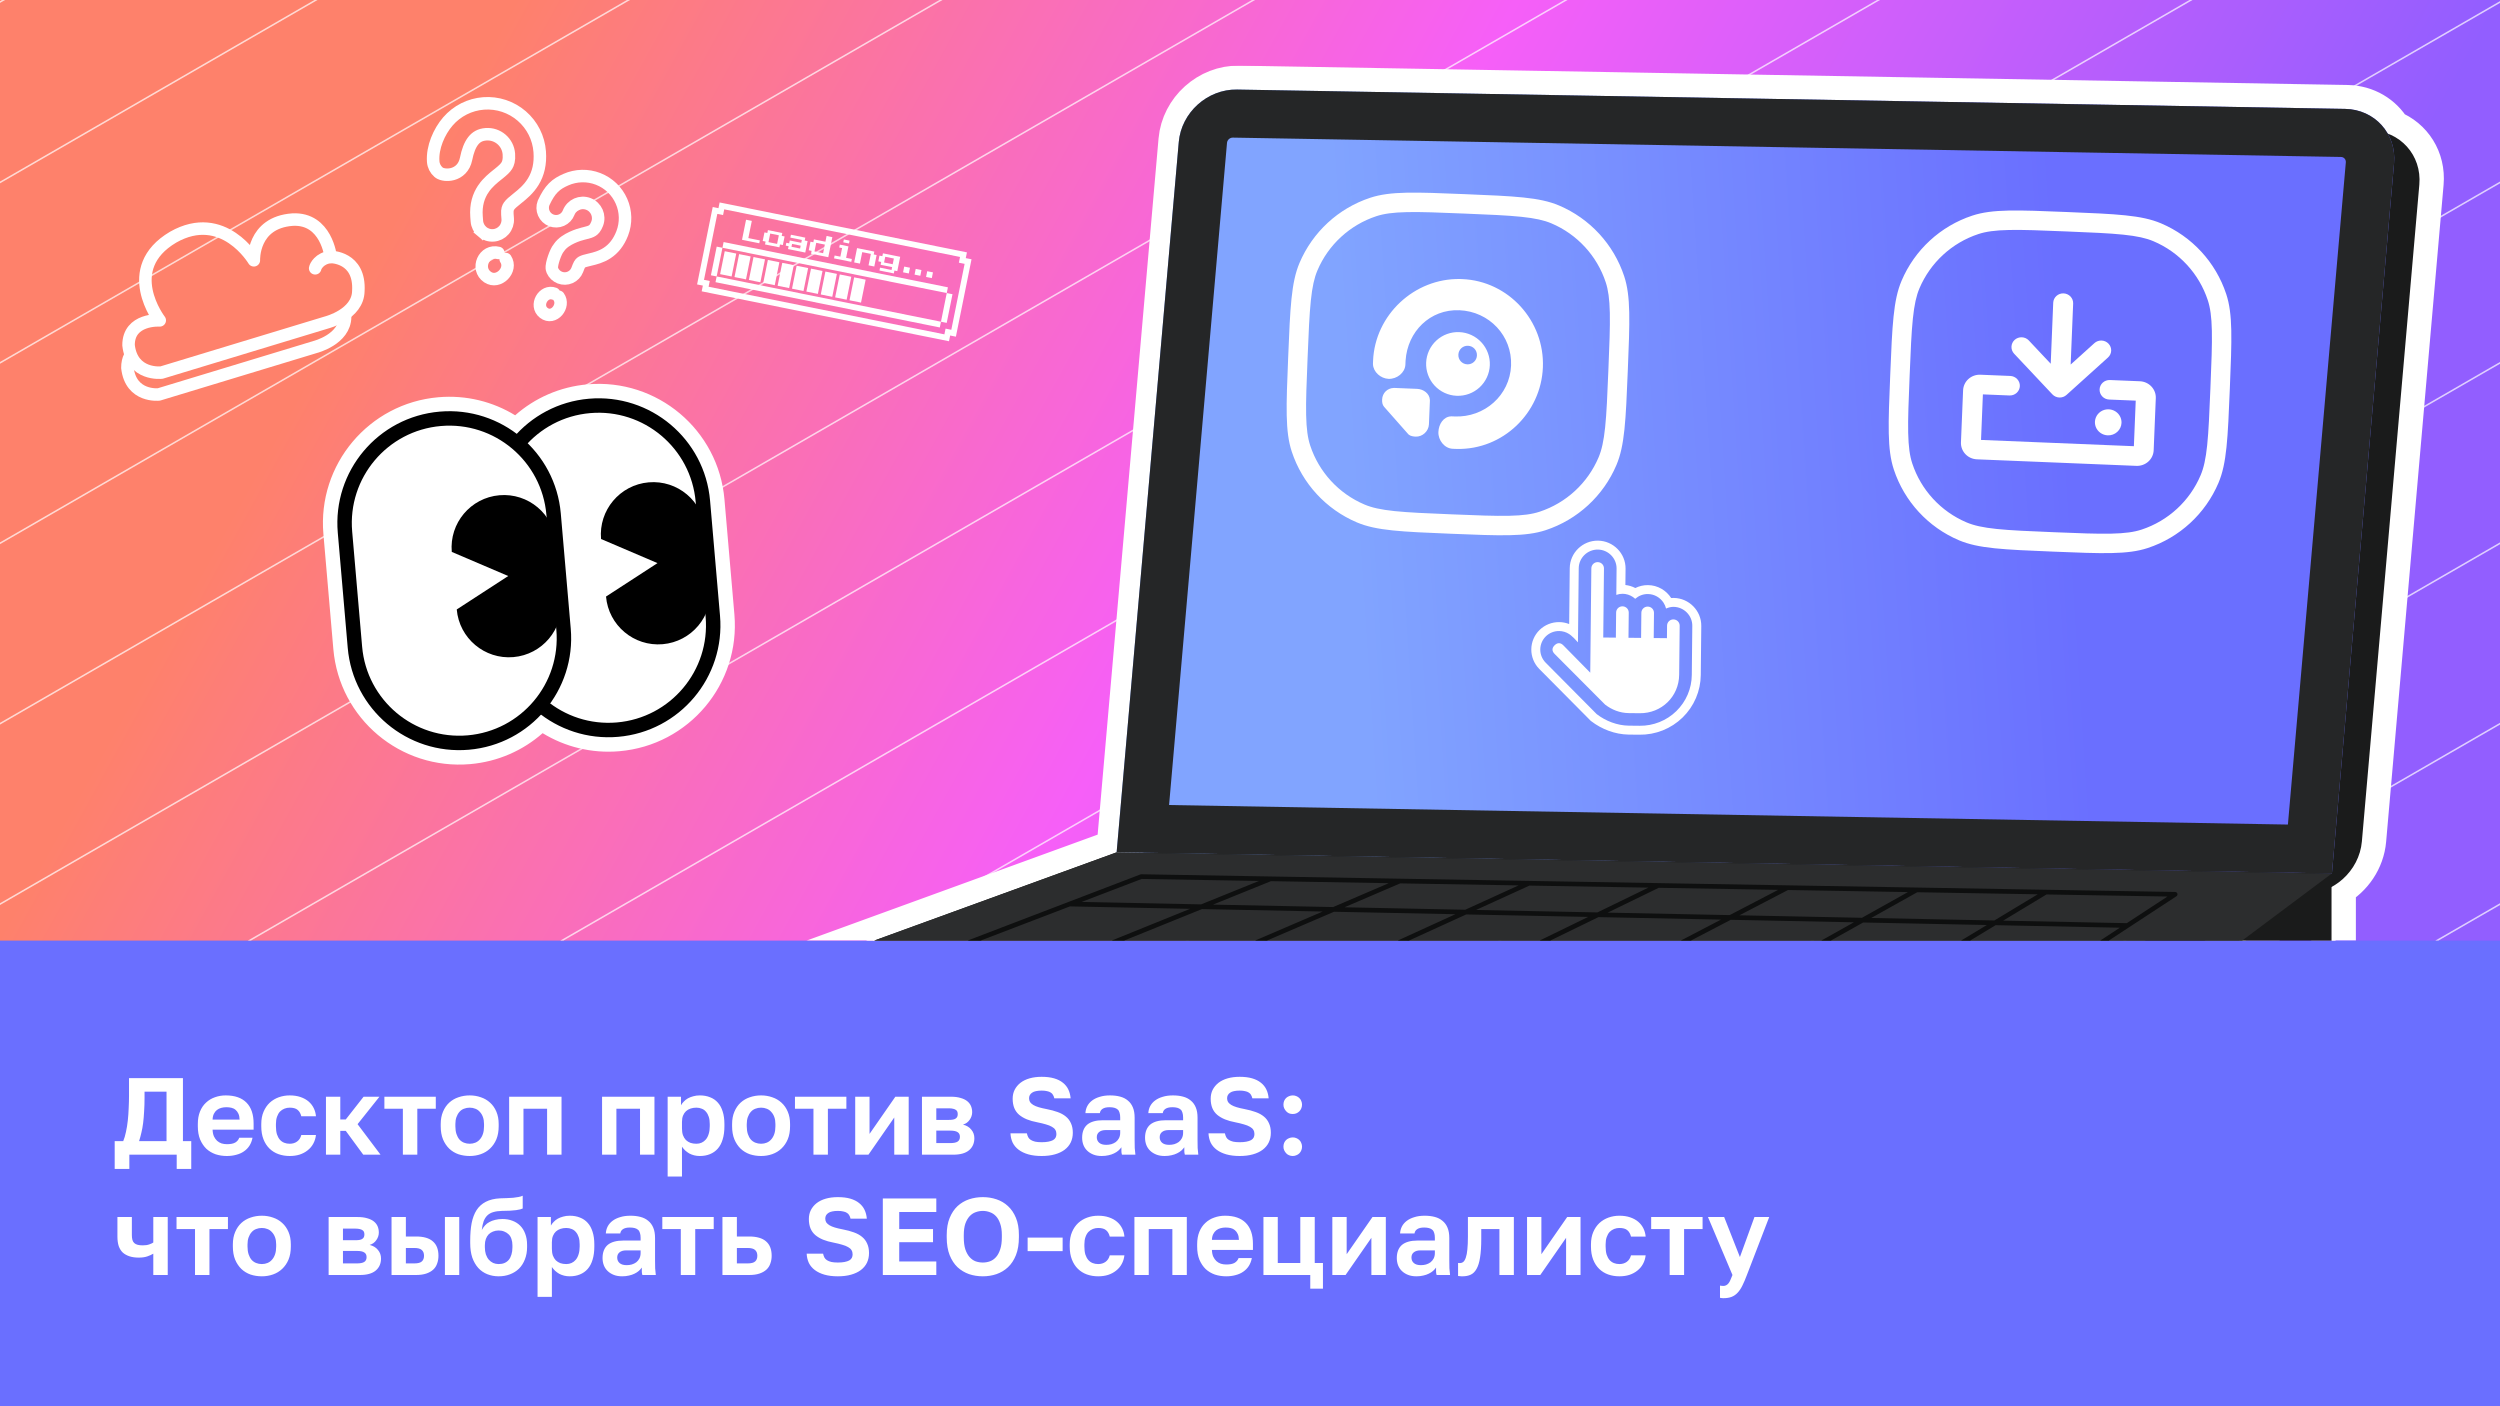 <svg width="1600" height="900" viewBox="0 0 1600 900" fill="none" xmlns="http://www.w3.org/2000/svg">
<rect x="0" y="0" width="1600" height="900" fill="#333333" stroke="none"/>
<g clip-path="url(#clip0_4888_105627)">
<rect width="1600" height="900" fill="#6A6FFF"/>
<g clip-path="url(#clip1_4888_105627)">
<rect width="1600" height="602" fill="url(#paint0_linear_4888_105627)"/>
<g clip-path="url(#clip2_4888_105627)">
<path d="M3316.08 49.74L-415.079 2203.93M3266.08 -36.862L-465.079 2117.32M3216.08 -123.465L-515.079 2030.72M3166.08 -210.067L-565.079 1944.12M3116.08 -296.67L-615.079 1857.52M3066.08 -383.272L-665.079 1770.91M3016.08 -469.875L-715.079 1684.31M2966.08 -556.478L-765.079 1597.71M2916.08 -643.08L-815.079 1511.11M2866.08 -729.683L-865.079 1424.5M2816.08 -816.285L-915.079 1337.9M2766.08 -902.888L-965.079 1251.3M2716.08 -989.49L-1015.08 1164.7M2666.08 -1076.09L-1065.08 1078.09M2616.08 -1162.7L-1115.08 991.491M2566.08 -1249.3L-1165.08 904.888M2516.08 -1335.9L-1215.08 818.286M2466.08 -1422.5L-1265.08 731.683M2416.08 -1509.11L-1315.08 645.081M2366.08 -1595.71L-1365.08 558.478M2316.08 -1682.31L-1415.08 471.875M2266.08 -1768.91L-1465.08 385.273M2216.08 -1855.52L-1515.08 298.67M2166.08 -1942.12L-1565.08 212.068M2116.08 -2028.72L-1615.08 125.465M2066.08 -2115.32L-1665.08 38.863M2016.08 -2201.93L-1715.08 -47.74M1966.08 -2288.53L-1765.08 -134.342M1916.08 -2375.13L-1815.08 -220.945M1866.08 -2461.73L-1865.08 -307.547M1816.08 -2548.34L-1915.08 -394.15M1766.08 -2634.94L-1965.08 -480.752M1716.08 -2721.54L-2015.08 -567.355M3816.08 915.766L84.921 3069.95M3766.08 829.163L34.922 2983.35M3716.08 742.561L-15.079 2896.75M3666.08 655.958L-65.079 2810.14M3616.08 569.355L-115.079 2723.54M3566.08 482.753L-165.079 2636.94M3516.08 396.15L-215.079 2550.34M3466.08 309.548L-265.079 2463.73M3416.08 222.945L-315.079 2377.13M3366.08 136.343L-365.079 2290.53M1666.08 -2808.14L-2065.08 -653.958M1616.08 -2894.75L-2115.08 -740.56M1566.08 -2981.35L-2165.08 -827.163M1516.08 -3067.95L-2215.08 -913.765" stroke="white" stroke-opacity="0.7"/>
</g>
</g>
<path d="M73.4 748.1V730.32H78.86C79.56 728.687 80.143 726.727 80.61 724.44C81.123 722.153 81.52 719.703 81.8 717.09C82.08 714.477 82.267 711.817 82.36 709.11C82.5 706.357 82.57 703.697 82.57 701.13V690H117.08V730.32H122.4V748.1H113.09V739H82.78V748.1H73.4ZM89.01 730.32H106.58V698.68H92.51V702.53C92.51 705.75 92.417 708.69 92.23 711.35C92.09 714.01 91.88 716.483 91.6 718.77C91.32 721.01 90.947 723.063 90.48 724.93C90.06 726.797 89.57 728.593 89.01 730.32ZM145.158 739.84C142.638 739.84 140.235 739.467 137.948 738.72C135.708 737.927 133.748 736.76 132.068 735.22C130.435 733.633 129.105 731.65 128.078 729.27C127.098 726.89 126.608 724.067 126.608 720.8V719.4C126.608 716.32 127.075 713.637 128.008 711.35C128.942 709.063 130.225 707.173 131.858 705.68C133.492 704.14 135.382 702.997 137.528 702.25C139.722 701.457 142.032 701.06 144.458 701.06C150.292 701.06 154.725 702.6 157.758 705.68C160.792 708.76 162.308 713.217 162.308 719.05V722.97H136.058C136.105 724.603 136.385 726.027 136.898 727.24C137.458 728.407 138.135 729.363 138.928 730.11C139.768 730.857 140.725 731.417 141.798 731.79C142.872 732.117 144.015 732.28 145.228 732.28C147.562 732.28 149.335 731.93 150.548 731.23C151.762 730.53 152.625 729.503 153.138 728.15H161.608C161.235 730.11 160.582 731.813 159.648 733.26C158.715 734.707 157.525 735.92 156.078 736.9C154.678 737.88 153.045 738.603 151.178 739.07C149.358 739.583 147.352 739.84 145.158 739.84ZM144.808 708.62C143.688 708.62 142.615 708.76 141.588 709.04C140.562 709.32 139.652 709.763 138.858 710.37C138.065 710.977 137.412 711.793 136.898 712.82C136.385 713.8 136.105 715.037 136.058 716.53H153.348C153.302 714.99 153.045 713.73 152.578 712.75C152.112 711.723 151.505 710.907 150.758 710.3C150.012 709.647 149.125 709.203 148.098 708.97C147.118 708.737 146.022 708.62 144.808 708.62ZM185.414 739.84C182.847 739.84 180.444 739.443 178.204 738.65C176.01 737.857 174.097 736.667 172.464 735.08C170.83 733.493 169.547 731.51 168.614 729.13C167.68 726.75 167.214 723.973 167.214 720.8V719.4C167.214 716.413 167.704 713.777 168.684 711.49C169.664 709.203 170.97 707.29 172.604 705.75C174.284 704.21 176.22 703.043 178.414 702.25C180.654 701.457 182.987 701.06 185.414 701.06C188.027 701.06 190.337 701.41 192.344 702.11C194.397 702.81 196.124 703.767 197.524 704.98C198.924 706.193 200.02 707.617 200.814 709.25C201.607 710.883 202.074 712.61 202.214 714.43H192.834C192.647 713.637 192.367 712.89 191.994 712.19C191.62 711.49 191.13 710.883 190.524 710.37C189.964 709.857 189.24 709.483 188.354 709.25C187.514 709.017 186.534 708.9 185.414 708.9C184.247 708.9 183.127 709.11 182.054 709.53C180.98 709.95 180.024 710.58 179.184 711.42C178.39 712.26 177.76 713.357 177.294 714.71C176.827 716.017 176.594 717.58 176.594 719.4V720.8C176.594 722.76 176.804 724.463 177.224 725.91C177.69 727.31 178.32 728.477 179.114 729.41C179.907 730.297 180.84 730.95 181.914 731.37C182.987 731.79 184.154 732 185.414 732C187.234 732 188.797 731.533 190.104 730.6C191.457 729.62 192.367 728.22 192.834 726.4H202.214C201.98 728.453 201.397 730.32 200.464 732C199.577 733.633 198.387 735.033 196.894 736.2C195.447 737.367 193.744 738.277 191.784 738.93C189.87 739.537 187.747 739.84 185.414 739.84ZM208.614 739V701.9H217.784V716.46H221.284L232.694 701.9H242.844L228.844 719.47L243.544 739H232.484L221.284 723.74H217.784V739H208.614ZM257.837 739V709.6H246.007V701.9H278.907V709.6H267.077V739H257.837ZM300.607 739.84C298.087 739.84 295.684 739.467 293.397 738.72C291.157 737.927 289.197 736.737 287.517 735.15C285.837 733.517 284.507 731.533 283.527 729.2C282.547 726.82 282.057 724.02 282.057 720.8V719.4C282.057 716.413 282.547 713.777 283.527 711.49C284.507 709.157 285.837 707.22 287.517 705.68C289.197 704.14 291.157 702.997 293.397 702.25C295.684 701.457 298.087 701.06 300.607 701.06C303.127 701.06 305.507 701.457 307.747 702.25C309.987 702.997 311.947 704.14 313.627 705.68C315.354 707.22 316.707 709.157 317.687 711.49C318.667 713.777 319.157 716.413 319.157 719.4V720.8C319.157 723.973 318.667 726.75 317.687 729.13C316.707 731.463 315.354 733.447 313.627 735.08C311.947 736.667 309.987 737.857 307.747 738.65C305.507 739.443 303.127 739.84 300.607 739.84ZM300.607 732C301.914 732 303.127 731.767 304.247 731.3C305.367 730.833 306.324 730.133 307.117 729.2C307.957 728.267 308.611 727.1 309.077 725.7C309.544 724.3 309.777 722.667 309.777 720.8V719.4C309.777 717.72 309.544 716.227 309.077 714.92C308.611 713.613 307.957 712.517 307.117 711.63C306.324 710.697 305.367 710.02 304.247 709.6C303.127 709.133 301.914 708.9 300.607 708.9C299.301 708.9 298.064 709.133 296.897 709.6C295.777 710.02 294.821 710.697 294.027 711.63C293.234 712.517 292.604 713.613 292.137 714.92C291.671 716.227 291.437 717.72 291.437 719.4V720.8C291.437 722.667 291.671 724.323 292.137 725.77C292.604 727.17 293.234 728.337 294.027 729.27C294.821 730.157 295.777 730.833 296.897 731.3C298.064 731.767 299.301 732 300.607 732ZM325.85 739V701.9H359.38V739H350.14V709.6H335.02V739H325.85ZM385.323 739V701.9H418.853V739H409.613V709.6H394.493V739H385.323ZM427.295 753V701.9H435.835V707.36C436.302 706.52 436.909 705.727 437.655 704.98C438.402 704.187 439.265 703.51 440.245 702.95C441.272 702.39 442.415 701.947 443.675 701.62C444.935 701.247 446.335 701.06 447.875 701.06C450.349 701.06 452.542 701.457 454.455 702.25C456.415 702.997 458.072 704.14 459.425 705.68C460.779 707.173 461.805 709.063 462.505 711.35C463.252 713.637 463.625 716.32 463.625 719.4V720.8C463.625 724.02 463.252 726.82 462.505 729.2C461.805 731.58 460.755 733.563 459.355 735.15C458.002 736.69 456.345 737.857 454.385 738.65C452.472 739.443 450.302 739.84 447.875 739.84C446.615 739.84 445.425 739.7 444.305 739.42C443.185 739.14 442.135 738.743 441.155 738.23C440.222 737.67 439.359 737.04 438.565 736.34C437.772 735.593 437.072 734.777 436.465 733.89V753H427.295ZM445.705 732C446.919 732 448.039 731.767 449.065 731.3C450.092 730.833 450.979 730.157 451.725 729.27C452.519 728.337 453.125 727.17 453.545 725.77C454.012 724.323 454.245 722.667 454.245 720.8V719.4C454.245 717.58 454.035 716.04 453.615 714.78C453.195 713.473 452.612 712.4 451.865 711.56C451.165 710.673 450.279 710.02 449.205 709.6C448.132 709.133 446.965 708.9 445.705 708.9C444.399 708.9 443.162 709.087 441.995 709.46C440.875 709.833 439.895 710.393 439.055 711.14C438.262 711.887 437.632 712.82 437.165 713.94C436.699 715.06 436.465 716.413 436.465 718V722.2C436.465 723.88 436.675 725.327 437.095 726.54C437.562 727.753 438.192 728.78 438.985 729.62C439.825 730.413 440.805 731.02 441.925 731.44C443.045 731.813 444.305 732 445.705 732ZM487.092 739.84C484.572 739.84 482.168 739.467 479.882 738.72C477.642 737.927 475.682 736.737 474.002 735.15C472.322 733.517 470.992 731.533 470.012 729.2C469.032 726.82 468.542 724.02 468.542 720.8V719.4C468.542 716.413 469.032 713.777 470.012 711.49C470.992 709.157 472.322 707.22 474.002 705.68C475.682 704.14 477.642 702.997 479.882 702.25C482.168 701.457 484.572 701.06 487.092 701.06C489.612 701.06 491.992 701.457 494.232 702.25C496.472 702.997 498.432 704.14 500.112 705.68C501.838 707.22 503.192 709.157 504.172 711.49C505.152 713.777 505.642 716.413 505.642 719.4V720.8C505.642 723.973 505.152 726.75 504.172 729.13C503.192 731.463 501.838 733.447 500.112 735.08C498.432 736.667 496.472 737.857 494.232 738.65C491.992 739.443 489.612 739.84 487.092 739.84ZM487.092 732C488.398 732 489.612 731.767 490.732 731.3C491.852 730.833 492.808 730.133 493.602 729.2C494.442 728.267 495.095 727.1 495.562 725.7C496.028 724.3 496.262 722.667 496.262 720.8V719.4C496.262 717.72 496.028 716.227 495.562 714.92C495.095 713.613 494.442 712.517 493.602 711.63C492.808 710.697 491.852 710.02 490.732 709.6C489.612 709.133 488.398 708.9 487.092 708.9C485.785 708.9 484.548 709.133 483.382 709.6C482.262 710.02 481.305 710.697 480.512 711.63C479.718 712.517 479.088 713.613 478.622 714.92C478.155 716.227 477.922 717.72 477.922 719.4V720.8C477.922 722.667 478.155 724.323 478.622 725.77C479.088 727.17 479.718 728.337 480.512 729.27C481.305 730.157 482.262 730.833 483.382 731.3C484.548 731.767 485.785 732 487.092 732ZM520.611 739V709.6H508.781V701.9H541.681V709.6H529.851V739H520.611ZM547.334 739V701.9H556.504V725.7L573.024 701.9H581.564V739H572.324V715.2L555.804 739H547.334ZM590.059 739V701.9H608.609C610.989 701.9 613.019 702.157 614.699 702.67C616.426 703.137 617.849 703.813 618.969 704.7C620.089 705.587 620.906 706.637 621.419 707.85C621.932 709.063 622.189 710.393 622.189 711.84C622.189 712.68 622.049 713.52 621.769 714.36C621.489 715.2 621.092 715.97 620.579 716.67C620.112 717.37 619.506 718 618.759 718.56C618.059 719.073 617.242 719.47 616.309 719.75C618.596 720.31 620.369 721.383 621.629 722.97C622.936 724.51 623.589 726.33 623.589 728.43C623.589 731.65 622.469 734.217 620.229 736.13C617.989 738.043 614.582 739 610.009 739H590.059ZM599.229 731.58H608.189C610.289 731.58 611.829 731.277 612.809 730.67C613.836 730.017 614.349 728.99 614.349 727.59C614.349 726.19 613.859 725.187 612.879 724.58C611.946 723.927 610.382 723.6 608.189 723.6H599.229V731.58ZM599.229 716.74H607.279C608.352 716.74 609.239 716.67 609.939 716.53C610.686 716.39 611.269 716.157 611.689 715.83C612.156 715.503 612.482 715.107 612.669 714.64C612.856 714.173 612.949 713.637 612.949 713.03C612.949 712.423 612.856 711.887 612.669 711.42C612.482 710.953 612.156 710.58 611.689 710.3C611.222 709.973 610.639 709.74 609.939 709.6C609.239 709.413 608.352 709.32 607.279 709.32H599.229V716.74ZM666.653 739.84C663.433 739.84 660.586 739.49 658.113 738.79C655.686 738.09 653.633 737.11 651.953 735.85C650.273 734.59 648.989 733.073 648.103 731.3C647.263 729.48 646.796 727.497 646.703 725.35H657.203C657.389 726.237 657.669 727.053 658.043 727.8C658.416 728.5 658.976 729.083 659.723 729.55C660.469 730.017 661.403 730.39 662.523 730.67C663.643 730.903 665.019 731.02 666.653 731.02C668.333 731.02 669.756 730.903 670.923 730.67C672.136 730.437 673.139 730.11 673.933 729.69C674.726 729.223 675.286 728.663 675.613 728.01C675.939 727.357 676.103 726.61 676.103 725.77C676.103 724.743 675.869 723.857 675.403 723.11C674.983 722.363 674.259 721.71 673.233 721.15C672.206 720.543 670.923 720.03 669.383 719.61C667.843 719.143 666.023 718.7 663.923 718.28C661.403 717.813 659.163 717.183 657.203 716.39C655.289 715.597 653.633 714.617 652.233 713.45C650.879 712.283 649.853 710.86 649.153 709.18C648.453 707.453 648.103 705.447 648.103 703.16C648.103 701.06 648.523 699.17 649.363 697.49C650.249 695.763 651.486 694.27 653.073 693.01C654.706 691.75 656.666 690.793 658.953 690.14C661.239 689.487 663.806 689.16 666.653 689.16C669.733 689.16 672.393 689.487 674.633 690.14C676.873 690.793 678.739 691.727 680.233 692.94C681.773 694.153 682.939 695.6 683.733 697.28C684.526 698.913 685.016 700.803 685.203 702.95H674.773C674.586 702.11 674.306 701.387 673.933 700.78C673.606 700.127 673.116 699.613 672.463 699.24C671.856 698.82 671.063 698.517 670.083 698.33C669.149 698.097 668.006 697.98 666.653 697.98C665.253 697.98 664.039 698.097 663.013 698.33C662.033 698.517 661.216 698.843 660.563 699.31C659.909 699.73 659.419 700.243 659.093 700.85C658.766 701.457 658.603 702.133 658.603 702.88C658.603 703.813 658.813 704.63 659.233 705.33C659.699 705.983 660.376 706.59 661.263 707.15C662.196 707.71 663.363 708.2 664.763 708.62C666.163 709.04 667.843 709.437 669.803 709.81C672.463 710.323 674.819 710.953 676.873 711.7C678.973 712.447 680.723 713.403 682.123 714.57C683.569 715.737 684.666 717.183 685.413 718.91C686.206 720.59 686.603 722.62 686.603 725C686.603 727.24 686.159 729.293 685.273 731.16C684.386 732.98 683.079 734.543 681.353 735.85C679.673 737.11 677.596 738.09 675.123 738.79C672.649 739.49 669.826 739.84 666.653 739.84ZM705.094 739.84C703.087 739.84 701.314 739.537 699.774 738.93C698.234 738.323 696.927 737.507 695.854 736.48C694.78 735.453 693.964 734.24 693.404 732.84C692.844 731.393 692.564 729.83 692.564 728.15C692.564 726.283 692.844 724.65 693.404 723.25C693.964 721.85 694.78 720.683 695.854 719.75C696.974 718.817 698.374 718.117 700.054 717.65C701.734 717.183 703.67 716.95 705.864 716.95H716.924V715.2C716.924 713.987 716.784 712.96 716.504 712.12C716.27 711.233 715.874 710.557 715.314 710.09C714.754 709.577 714.03 709.203 713.144 708.97C712.304 708.737 711.277 708.62 710.064 708.62C709.037 708.62 708.15 708.713 707.404 708.9C706.657 709.087 706.027 709.367 705.514 709.74C705.047 710.067 704.674 710.463 704.394 710.93C704.16 711.35 703.997 711.84 703.904 712.4H694.664C694.757 710.767 695.154 709.273 695.854 707.92C696.6 706.52 697.627 705.33 698.934 704.35C700.287 703.323 701.92 702.53 703.834 701.97C705.747 701.363 707.94 701.06 710.414 701.06C712.794 701.06 714.94 701.317 716.854 701.83C718.814 702.343 720.47 703.183 721.824 704.35C723.224 705.47 724.297 706.94 725.044 708.76C725.79 710.533 726.164 712.727 726.164 715.34V729.55C726.164 731.51 726.187 733.237 726.234 734.73C726.327 736.177 726.467 737.6 726.654 739H718.044C717.904 738.487 717.81 738.067 717.764 737.74C717.764 737.367 717.74 737.017 717.694 736.69C717.694 736.317 717.694 735.943 717.694 735.57C717.694 735.197 717.694 734.753 717.694 734.24C717.18 734.987 716.527 735.71 715.734 736.41C714.987 737.063 714.077 737.647 713.004 738.16C711.977 738.673 710.81 739.07 709.504 739.35C708.197 739.677 706.727 739.84 705.094 739.84ZM707.964 732.7C709.13 732.7 710.227 732.56 711.254 732.28C712.327 731.953 713.284 731.487 714.124 730.88C714.964 730.227 715.64 729.41 716.154 728.43C716.667 727.403 716.924 726.26 716.924 725V723.25H707.614C705.84 723.25 704.44 723.67 703.414 724.51C702.434 725.303 701.944 726.4 701.944 727.8C701.944 729.293 702.457 730.483 703.484 731.37C704.51 732.257 706.004 732.7 707.964 732.7ZM745.357 739.84C743.351 739.84 741.577 739.537 740.037 738.93C738.497 738.323 737.191 737.507 736.117 736.48C735.044 735.453 734.227 734.24 733.667 732.84C733.107 731.393 732.827 729.83 732.827 728.15C732.827 726.283 733.107 724.65 733.667 723.25C734.227 721.85 735.044 720.683 736.117 719.75C737.237 718.817 738.637 718.117 740.317 717.65C741.997 717.183 743.934 716.95 746.127 716.95H757.187V715.2C757.187 713.987 757.047 712.96 756.767 712.12C756.534 711.233 756.137 710.557 755.577 710.09C755.017 709.577 754.294 709.203 753.407 708.97C752.567 708.737 751.541 708.62 750.327 708.62C749.301 708.62 748.414 708.713 747.667 708.9C746.921 709.087 746.291 709.367 745.777 709.74C745.311 710.067 744.937 710.463 744.657 710.93C744.424 711.35 744.261 711.84 744.167 712.4H734.927C735.021 710.767 735.417 709.273 736.117 707.92C736.864 706.52 737.891 705.33 739.197 704.35C740.551 703.323 742.184 702.53 744.097 701.97C746.011 701.363 748.204 701.06 750.677 701.06C753.057 701.06 755.204 701.317 757.117 701.83C759.077 702.343 760.734 703.183 762.087 704.35C763.487 705.47 764.561 706.94 765.307 708.76C766.054 710.533 766.427 712.727 766.427 715.34V729.55C766.427 731.51 766.451 733.237 766.497 734.73C766.591 736.177 766.731 737.6 766.917 739H758.307C758.167 738.487 758.074 738.067 758.027 737.74C758.027 737.367 758.004 737.017 757.957 736.69C757.957 736.317 757.957 735.943 757.957 735.57C757.957 735.197 757.957 734.753 757.957 734.24C757.444 734.987 756.791 735.71 755.997 736.41C755.251 737.063 754.341 737.647 753.267 738.16C752.241 738.673 751.074 739.07 749.767 739.35C748.461 739.677 746.991 739.84 745.357 739.84ZM748.227 732.7C749.394 732.7 750.491 732.56 751.517 732.28C752.591 731.953 753.547 731.487 754.387 730.88C755.227 730.227 755.904 729.41 756.417 728.43C756.931 727.403 757.187 726.26 757.187 725V723.25H747.877C746.104 723.25 744.704 723.67 743.677 724.51C742.697 725.303 742.207 726.4 742.207 727.8C742.207 729.293 742.721 730.483 743.747 731.37C744.774 732.257 746.267 732.7 748.227 732.7ZM793.391 739.84C790.171 739.84 787.324 739.49 784.851 738.79C782.424 738.09 780.371 737.11 778.691 735.85C777.011 734.59 775.728 733.073 774.841 731.3C774.001 729.48 773.534 727.497 773.441 725.35H783.941C784.128 726.237 784.408 727.053 784.781 727.8C785.154 728.5 785.714 729.083 786.461 729.55C787.208 730.017 788.141 730.39 789.261 730.67C790.381 730.903 791.758 731.02 793.391 731.02C795.071 731.02 796.494 730.903 797.661 730.67C798.874 730.437 799.878 730.11 800.671 729.69C801.464 729.223 802.024 728.663 802.351 728.01C802.678 727.357 802.841 726.61 802.841 725.77C802.841 724.743 802.608 723.857 802.141 723.11C801.721 722.363 800.998 721.71 799.971 721.15C798.944 720.543 797.661 720.03 796.121 719.61C794.581 719.143 792.761 718.7 790.661 718.28C788.141 717.813 785.901 717.183 783.941 716.39C782.028 715.597 780.371 714.617 778.971 713.45C777.618 712.283 776.591 710.86 775.891 709.18C775.191 707.453 774.841 705.447 774.841 703.16C774.841 701.06 775.261 699.17 776.101 697.49C776.988 695.763 778.224 694.27 779.811 693.01C781.444 691.75 783.404 690.793 785.691 690.14C787.978 689.487 790.544 689.16 793.391 689.16C796.471 689.16 799.131 689.487 801.371 690.14C803.611 690.793 805.478 691.727 806.971 692.94C808.511 694.153 809.678 695.6 810.471 697.28C811.264 698.913 811.754 700.803 811.941 702.95H801.511C801.324 702.11 801.044 701.387 800.671 700.78C800.344 700.127 799.854 699.613 799.201 699.24C798.594 698.82 797.801 698.517 796.821 698.33C795.888 698.097 794.744 697.98 793.391 697.98C791.991 697.98 790.778 698.097 789.751 698.33C788.771 698.517 787.954 698.843 787.301 699.31C786.648 699.73 786.158 700.243 785.831 700.85C785.504 701.457 785.341 702.133 785.341 702.88C785.341 703.813 785.551 704.63 785.971 705.33C786.438 705.983 787.114 706.59 788.001 707.15C788.934 707.71 790.101 708.2 791.501 708.62C792.901 709.04 794.581 709.437 796.541 709.81C799.201 710.323 801.558 710.953 803.611 711.7C805.711 712.447 807.461 713.403 808.861 714.57C810.308 715.737 811.404 717.183 812.151 718.91C812.944 720.59 813.341 722.62 813.341 725C813.341 727.24 812.898 729.293 812.011 731.16C811.124 732.98 809.818 734.543 808.091 735.85C806.411 737.11 804.334 738.09 801.861 738.79C799.388 739.49 796.564 739.84 793.391 739.84ZM827.352 739.84C826.512 739.84 825.719 739.677 824.972 739.35C824.272 739.07 823.665 738.65 823.152 738.09C822.639 737.53 822.219 736.9 821.892 736.2C821.565 735.5 821.402 734.73 821.402 733.89C821.402 733.05 821.542 732.257 821.822 731.51C822.149 730.763 822.569 730.133 823.082 729.62C823.642 729.107 824.272 728.71 824.972 728.43C825.719 728.103 826.535 727.94 827.422 727.94C828.262 727.94 829.032 728.103 829.732 728.43C830.432 728.71 831.039 729.107 831.552 729.62C832.112 730.133 832.532 730.763 832.812 731.51C833.139 732.257 833.302 733.05 833.302 733.89C833.302 734.73 833.139 735.523 832.812 736.27C832.532 736.97 832.112 737.6 831.552 738.16C831.039 738.673 830.409 739.07 829.662 739.35C828.962 739.677 828.192 739.84 827.352 739.84ZM827.352 712.96C826.512 712.96 825.719 712.82 824.972 712.54C824.272 712.213 823.665 711.77 823.152 711.21C822.639 710.65 822.219 710.02 821.892 709.32C821.565 708.62 821.402 707.85 821.402 707.01C821.402 706.17 821.542 705.377 821.822 704.63C822.149 703.883 822.569 703.253 823.082 702.74C823.642 702.227 824.272 701.83 824.972 701.55C825.719 701.223 826.535 701.06 827.422 701.06C828.262 701.06 829.032 701.223 829.732 701.55C830.432 701.83 831.039 702.227 831.552 702.74C832.112 703.253 832.532 703.883 832.812 704.63C833.139 705.377 833.302 706.17 833.302 707.01C833.302 707.85 833.139 708.643 832.812 709.39C832.532 710.09 832.112 710.72 831.552 711.28C831.039 711.793 830.409 712.213 829.662 712.54C828.962 712.82 828.192 712.96 827.352 712.96ZM98.11 816V802.35C97.037 803.003 95.753 803.587 94.26 804.1C92.767 804.613 90.947 804.87 88.8 804.87C86.56 804.87 84.577 804.59 82.85 804.03C81.17 803.47 79.747 802.677 78.58 801.65C77.46 800.577 76.597 799.2 75.99 797.52C75.43 795.793 75.15 793.787 75.15 791.5V778.9H84.39V790.45C84.39 791.663 84.507 792.69 84.74 793.53C84.973 794.37 85.37 795.047 85.93 795.56C86.49 796.073 87.213 796.447 88.1 796.68C88.987 796.913 90.06 797.03 91.32 797.03C93.047 797.03 94.47 796.82 95.59 796.4C96.757 795.98 97.597 795.583 98.11 795.21V778.9H107.35V816H98.11ZM124.81 816V786.6H112.98V778.9H145.88V786.6H134.05V816H124.81ZM167.58 816.84C165.06 816.84 162.657 816.467 160.37 815.72C158.13 814.927 156.17 813.737 154.49 812.15C152.81 810.517 151.48 808.533 150.5 806.2C149.52 803.82 149.03 801.02 149.03 797.8V796.4C149.03 793.413 149.52 790.777 150.5 788.49C151.48 786.157 152.81 784.22 154.49 782.68C156.17 781.14 158.13 779.997 160.37 779.25C162.657 778.457 165.06 778.06 167.58 778.06C170.1 778.06 172.48 778.457 174.72 779.25C176.96 779.997 178.92 781.14 180.6 782.68C182.327 784.22 183.68 786.157 184.66 788.49C185.64 790.777 186.13 793.413 186.13 796.4V797.8C186.13 800.973 185.64 803.75 184.66 806.13C183.68 808.463 182.327 810.447 180.6 812.08C178.92 813.667 176.96 814.857 174.72 815.65C172.48 816.443 170.1 816.84 167.58 816.84ZM167.58 809C168.887 809 170.1 808.767 171.22 808.3C172.34 807.833 173.297 807.133 174.09 806.2C174.93 805.267 175.583 804.1 176.05 802.7C176.517 801.3 176.75 799.667 176.75 797.8V796.4C176.75 794.72 176.517 793.227 176.05 791.92C175.583 790.613 174.93 789.517 174.09 788.63C173.297 787.697 172.34 787.02 171.22 786.6C170.1 786.133 168.887 785.9 167.58 785.9C166.273 785.9 165.037 786.133 163.87 786.6C162.75 787.02 161.793 787.697 161 788.63C160.207 789.517 159.577 790.613 159.11 791.92C158.643 793.227 158.41 794.72 158.41 796.4V797.8C158.41 799.667 158.643 801.323 159.11 802.77C159.577 804.17 160.207 805.337 161 806.27C161.793 807.157 162.75 807.833 163.87 808.3C165.037 808.767 166.273 809 167.58 809ZM210.323 816V778.9H228.873C231.253 778.9 233.283 779.157 234.963 779.67C236.689 780.137 238.113 780.813 239.233 781.7C240.353 782.587 241.169 783.637 241.683 784.85C242.196 786.063 242.453 787.393 242.453 788.84C242.453 789.68 242.313 790.52 242.033 791.36C241.753 792.2 241.356 792.97 240.843 793.67C240.376 794.37 239.769 795 239.023 795.56C238.323 796.073 237.506 796.47 236.573 796.75C238.859 797.31 240.633 798.383 241.893 799.97C243.199 801.51 243.853 803.33 243.853 805.43C243.853 808.65 242.733 811.217 240.493 813.13C238.253 815.043 234.846 816 230.273 816H210.323ZM219.493 808.58H228.453C230.553 808.58 232.093 808.277 233.073 807.67C234.099 807.017 234.613 805.99 234.613 804.59C234.613 803.19 234.123 802.187 233.143 801.58C232.209 800.927 230.646 800.6 228.453 800.6H219.493V808.58ZM219.493 793.74H227.543C228.616 793.74 229.503 793.67 230.203 793.53C230.949 793.39 231.533 793.157 231.953 792.83C232.419 792.503 232.746 792.107 232.933 791.64C233.119 791.173 233.213 790.637 233.213 790.03C233.213 789.423 233.119 788.887 232.933 788.42C232.746 787.953 232.419 787.58 231.953 787.3C231.486 786.973 230.903 786.74 230.203 786.6C229.503 786.413 228.616 786.32 227.543 786.32H219.493V793.74ZM250.586 816V778.9H259.756V791.36H266.266C268.693 791.36 270.793 791.617 272.566 792.13C274.34 792.643 275.81 793.413 276.976 794.44C278.19 795.467 279.1 796.75 279.706 798.29C280.313 799.83 280.616 801.627 280.616 803.68C280.616 805.453 280.336 807.11 279.776 808.65C279.263 810.19 278.423 811.497 277.256 812.57C276.09 813.643 274.596 814.483 272.776 815.09C270.956 815.697 268.786 816 266.266 816H250.586ZM259.756 808.58H265.216C267.456 808.58 269.043 808.16 269.976 807.32C270.91 806.48 271.376 805.267 271.376 803.68C271.376 802.047 270.886 800.81 269.906 799.97C268.973 799.13 267.41 798.71 265.216 798.71H259.756V808.58ZM284.746 816V778.9H293.916V816H284.746ZM319.133 816.84C316.566 816.84 314.163 816.397 311.923 815.51C309.683 814.623 307.746 813.293 306.113 811.52C304.479 809.7 303.196 807.483 302.263 804.87C301.376 802.21 300.933 799.107 300.933 795.56V794.02C300.933 789.82 301.236 786.087 301.843 782.82C302.496 779.553 303.546 776.777 304.993 774.49C306.486 772.203 308.446 770.43 310.873 769.17C313.346 767.863 316.426 767.117 320.113 766.93C321.606 766.883 323.029 766.837 324.383 766.79C325.783 766.743 327.113 766.673 328.373 766.58C329.633 766.44 330.776 766.277 331.803 766.09C332.876 765.903 333.786 765.623 334.533 765.25V773.44C334.159 773.627 333.623 773.813 332.923 774C332.269 774.187 331.406 774.35 330.333 774.49C329.306 774.63 328.023 774.747 326.483 774.84C324.989 774.933 323.216 774.98 321.163 774.98C319.063 775.027 317.243 775.283 315.703 775.75C314.209 776.17 312.949 776.87 311.923 777.85C310.943 778.783 310.149 780.02 309.543 781.56C308.983 783.1 308.586 784.99 308.353 787.23C308.913 786.157 309.589 785.177 310.383 784.29C311.176 783.403 312.109 782.68 313.183 782.12C314.256 781.513 315.493 781.047 316.893 780.72C318.293 780.347 319.856 780.16 321.583 780.16C323.916 780.16 326.039 780.533 327.953 781.28C329.866 781.98 331.523 783.03 332.923 784.43C334.323 785.83 335.396 787.557 336.143 789.61C336.936 791.663 337.333 794.043 337.333 796.75V798.15C337.333 801.043 336.866 803.657 335.933 805.99C335.046 808.323 333.786 810.307 332.153 811.94C330.519 813.527 328.583 814.74 326.343 815.58C324.149 816.42 321.746 816.84 319.133 816.84ZM319.133 809C320.579 809 321.839 808.767 322.913 808.3C323.986 807.833 324.896 807.157 325.643 806.27C326.389 805.337 326.949 804.217 327.323 802.91C327.743 801.557 327.953 800.04 327.953 798.36V796.96C327.953 795.467 327.743 794.137 327.323 792.97C326.949 791.757 326.366 790.777 325.573 790.03C324.779 789.237 323.846 788.63 322.773 788.21C321.699 787.743 320.486 787.51 319.133 787.51C317.826 787.51 316.613 787.743 315.493 788.21C314.419 788.63 313.486 789.237 312.693 790.03C311.946 790.823 311.363 791.803 310.943 792.97C310.523 794.09 310.313 795.42 310.313 796.96V798.22C310.313 799.9 310.523 801.417 310.943 802.77C311.409 804.123 312.039 805.267 312.833 806.2C313.626 807.087 314.559 807.787 315.633 808.3C316.706 808.767 317.873 809 319.133 809ZM344.034 830V778.9H352.574V784.36C353.04 783.52 353.647 782.727 354.394 781.98C355.14 781.187 356.004 780.51 356.984 779.95C358.01 779.39 359.154 778.947 360.414 778.62C361.674 778.247 363.074 778.06 364.614 778.06C367.087 778.06 369.28 778.457 371.194 779.25C373.154 779.997 374.81 781.14 376.164 782.68C377.517 784.173 378.544 786.063 379.244 788.35C379.99 790.637 380.364 793.32 380.364 796.4V797.8C380.364 801.02 379.99 803.82 379.244 806.2C378.544 808.58 377.494 810.563 376.094 812.15C374.74 813.69 373.084 814.857 371.124 815.65C369.21 816.443 367.04 816.84 364.614 816.84C363.354 816.84 362.164 816.7 361.044 816.42C359.924 816.14 358.874 815.743 357.894 815.23C356.96 814.67 356.097 814.04 355.304 813.34C354.51 812.593 353.81 811.777 353.204 810.89V830H344.034ZM362.444 809C363.657 809 364.777 808.767 365.804 808.3C366.83 807.833 367.717 807.157 368.464 806.27C369.257 805.337 369.864 804.17 370.284 802.77C370.75 801.323 370.984 799.667 370.984 797.8V796.4C370.984 794.58 370.774 793.04 370.354 791.78C369.934 790.473 369.35 789.4 368.604 788.56C367.904 787.673 367.017 787.02 365.944 786.6C364.87 786.133 363.704 785.9 362.444 785.9C361.137 785.9 359.9 786.087 358.734 786.46C357.614 786.833 356.634 787.393 355.794 788.14C355 788.887 354.37 789.82 353.904 790.94C353.437 792.06 353.204 793.413 353.204 795V799.2C353.204 800.88 353.414 802.327 353.834 803.54C354.3 804.753 354.93 805.78 355.724 806.62C356.564 807.413 357.544 808.02 358.664 808.44C359.784 808.813 361.044 809 362.444 809ZM398.16 816.84C396.153 816.84 394.38 816.537 392.84 815.93C391.3 815.323 389.993 814.507 388.92 813.48C387.847 812.453 387.03 811.24 386.47 809.84C385.91 808.393 385.63 806.83 385.63 805.15C385.63 803.283 385.91 801.65 386.47 800.25C387.03 798.85 387.847 797.683 388.92 796.75C390.04 795.817 391.44 795.117 393.12 794.65C394.8 794.183 396.737 793.95 398.93 793.95H409.99V792.2C409.99 790.987 409.85 789.96 409.57 789.12C409.337 788.233 408.94 787.557 408.38 787.09C407.82 786.577 407.097 786.203 406.21 785.97C405.37 785.737 404.343 785.62 403.13 785.62C402.103 785.62 401.217 785.713 400.47 785.9C399.723 786.087 399.093 786.367 398.58 786.74C398.113 787.067 397.74 787.463 397.46 787.93C397.227 788.35 397.063 788.84 396.97 789.4H387.73C387.823 787.767 388.22 786.273 388.92 784.92C389.667 783.52 390.693 782.33 392 781.35C393.353 780.323 394.987 779.53 396.9 778.97C398.813 778.363 401.007 778.06 403.48 778.06C405.86 778.06 408.007 778.317 409.92 778.83C411.88 779.343 413.537 780.183 414.89 781.35C416.29 782.47 417.363 783.94 418.11 785.76C418.857 787.533 419.23 789.727 419.23 792.34V806.55C419.23 808.51 419.253 810.237 419.3 811.73C419.393 813.177 419.533 814.6 419.72 816H411.11C410.97 815.487 410.877 815.067 410.83 814.74C410.83 814.367 410.807 814.017 410.76 813.69C410.76 813.317 410.76 812.943 410.76 812.57C410.76 812.197 410.76 811.753 410.76 811.24C410.247 811.987 409.593 812.71 408.8 813.41C408.053 814.063 407.143 814.647 406.07 815.16C405.043 815.673 403.877 816.07 402.57 816.35C401.263 816.677 399.793 816.84 398.16 816.84ZM401.03 809.7C402.197 809.7 403.293 809.56 404.32 809.28C405.393 808.953 406.35 808.487 407.19 807.88C408.03 807.227 408.707 806.41 409.22 805.43C409.733 804.403 409.99 803.26 409.99 802V800.25H400.68C398.907 800.25 397.507 800.67 396.48 801.51C395.5 802.303 395.01 803.4 395.01 804.8C395.01 806.293 395.523 807.483 396.55 808.37C397.577 809.257 399.07 809.7 401.03 809.7ZM435.709 816V786.6H423.879V778.9H456.779V786.6H444.949V816H435.709ZM462.362 816V778.9H471.602V791.36H479.512C481.892 791.36 483.969 791.617 485.742 792.13C487.562 792.643 489.055 793.413 490.222 794.44C491.435 795.467 492.345 796.75 492.952 798.29C493.559 799.83 493.862 801.627 493.862 803.68C493.862 805.453 493.582 807.11 493.022 808.65C492.509 810.19 491.669 811.497 490.502 812.57C489.335 813.643 487.842 814.483 486.022 815.09C484.202 815.697 482.032 816 479.512 816H462.362ZM471.602 808.58H478.532C480.772 808.58 482.359 808.16 483.292 807.32C484.225 806.48 484.692 805.267 484.692 803.68C484.692 802.047 484.202 800.81 483.222 799.97C482.289 799.13 480.725 798.71 478.532 798.71H471.602V808.58ZM536.223 816.84C533.003 816.84 530.156 816.49 527.683 815.79C525.256 815.09 523.203 814.11 521.523 812.85C519.843 811.59 518.56 810.073 517.673 808.3C516.833 806.48 516.366 804.497 516.273 802.35H526.773C526.96 803.237 527.24 804.053 527.613 804.8C527.986 805.5 528.546 806.083 529.293 806.55C530.04 807.017 530.973 807.39 532.093 807.67C533.213 807.903 534.59 808.02 536.223 808.02C537.903 808.02 539.326 807.903 540.493 807.67C541.706 807.437 542.71 807.11 543.503 806.69C544.296 806.223 544.856 805.663 545.183 805.01C545.51 804.357 545.673 803.61 545.673 802.77C545.673 801.743 545.44 800.857 544.973 800.11C544.553 799.363 543.83 798.71 542.803 798.15C541.776 797.543 540.493 797.03 538.953 796.61C537.413 796.143 535.593 795.7 533.493 795.28C530.973 794.813 528.733 794.183 526.773 793.39C524.86 792.597 523.203 791.617 521.803 790.45C520.45 789.283 519.423 787.86 518.723 786.18C518.023 784.453 517.673 782.447 517.673 780.16C517.673 778.06 518.093 776.17 518.933 774.49C519.82 772.763 521.056 771.27 522.643 770.01C524.276 768.75 526.236 767.793 528.523 767.14C530.81 766.487 533.376 766.16 536.223 766.16C539.303 766.16 541.963 766.487 544.203 767.14C546.443 767.793 548.31 768.727 549.803 769.94C551.343 771.153 552.51 772.6 553.303 774.28C554.096 775.913 554.586 777.803 554.773 779.95H544.343C544.156 779.11 543.876 778.387 543.503 777.78C543.176 777.127 542.686 776.613 542.033 776.24C541.426 775.82 540.633 775.517 539.653 775.33C538.72 775.097 537.576 774.98 536.223 774.98C534.823 774.98 533.61 775.097 532.583 775.33C531.603 775.517 530.786 775.843 530.133 776.31C529.48 776.73 528.99 777.243 528.663 777.85C528.336 778.457 528.173 779.133 528.173 779.88C528.173 780.813 528.383 781.63 528.803 782.33C529.27 782.983 529.946 783.59 530.833 784.15C531.766 784.71 532.933 785.2 534.333 785.62C535.733 786.04 537.413 786.437 539.373 786.81C542.033 787.323 544.39 787.953 546.443 788.7C548.543 789.447 550.293 790.403 551.693 791.57C553.14 792.737 554.236 794.183 554.983 795.91C555.776 797.59 556.173 799.62 556.173 802C556.173 804.24 555.73 806.293 554.843 808.16C553.956 809.98 552.65 811.543 550.923 812.85C549.243 814.11 547.166 815.09 544.693 815.79C542.22 816.49 539.396 816.84 536.223 816.84ZM565.004 816V767H599.234V775.68H575.504V786.6H597.134V795H575.504V807.32H599.234V816H565.004ZM629 816.84C625.92 816.84 622.98 816.373 620.18 815.44C617.427 814.46 614.977 812.99 612.83 811.03C610.73 809.023 609.05 806.457 607.79 803.33C606.53 800.157 605.9 796.33 605.9 791.85V790.45C605.9 786.157 606.53 782.493 607.79 779.46C609.05 776.38 610.73 773.86 612.83 771.9C614.977 769.94 617.427 768.493 620.18 767.56C622.98 766.627 625.92 766.16 629 766.16C632.08 766.16 634.997 766.627 637.75 767.56C640.55 768.493 643 769.94 645.1 771.9C647.247 773.86 648.95 776.38 650.21 779.46C651.47 782.493 652.1 786.133 652.1 790.38V791.78C652.1 796.26 651.47 800.087 650.21 803.26C648.95 806.433 647.247 809.023 645.1 811.03C643 812.99 640.55 814.46 637.75 815.44C634.997 816.373 632.08 816.84 629 816.84ZM629 808.02C630.587 808.02 632.104 807.763 633.55 807.25C635.044 806.69 636.35 805.78 637.47 804.52C638.59 803.26 639.477 801.603 640.13 799.55C640.83 797.497 641.18 794.93 641.18 791.85V790.45C641.18 787.557 640.83 785.13 640.13 783.17C639.477 781.21 638.59 779.623 637.47 778.41C636.35 777.197 635.044 776.333 633.55 775.82C632.104 775.26 630.587 774.98 629 774.98C627.414 774.98 625.874 775.26 624.38 775.82C622.934 776.333 621.65 777.197 620.53 778.41C619.41 779.623 618.5 781.21 617.8 783.17C617.147 785.13 616.82 787.557 616.82 790.45V791.85C616.82 794.93 617.147 797.497 617.8 799.55C618.5 801.603 619.41 803.26 620.53 804.52C621.65 805.78 622.934 806.69 624.38 807.25C625.874 807.763 627.414 808.02 629 808.02ZM657.684 800.74V792.06H680.084V800.74H657.684ZM702.826 816.84C700.259 816.84 697.856 816.443 695.616 815.65C693.422 814.857 691.509 813.667 689.876 812.08C688.242 810.493 686.959 808.51 686.026 806.13C685.092 803.75 684.626 800.973 684.626 797.8V796.4C684.626 793.413 685.116 790.777 686.096 788.49C687.076 786.203 688.382 784.29 690.016 782.75C691.696 781.21 693.632 780.043 695.826 779.25C698.066 778.457 700.399 778.06 702.826 778.06C705.439 778.06 707.749 778.41 709.756 779.11C711.809 779.81 713.536 780.767 714.936 781.98C716.336 783.193 717.432 784.617 718.226 786.25C719.019 787.883 719.486 789.61 719.626 791.43H710.246C710.059 790.637 709.779 789.89 709.406 789.19C709.032 788.49 708.542 787.883 707.936 787.37C707.376 786.857 706.652 786.483 705.766 786.25C704.926 786.017 703.946 785.9 702.826 785.9C701.659 785.9 700.539 786.11 699.466 786.53C698.392 786.95 697.436 787.58 696.596 788.42C695.802 789.26 695.172 790.357 694.706 791.71C694.239 793.017 694.006 794.58 694.006 796.4V797.8C694.006 799.76 694.216 801.463 694.636 802.91C695.102 804.31 695.732 805.477 696.526 806.41C697.319 807.297 698.252 807.95 699.326 808.37C700.399 808.79 701.566 809 702.826 809C704.646 809 706.209 808.533 707.516 807.6C708.869 806.62 709.779 805.22 710.246 803.4H719.626C719.392 805.453 718.809 807.32 717.876 809C716.989 810.633 715.799 812.033 714.306 813.2C712.859 814.367 711.156 815.277 709.196 815.93C707.282 816.537 705.159 816.84 702.826 816.84ZM726.026 816V778.9H759.556V816H750.316V786.6H735.196V816H726.026ZM784.729 816.84C782.209 816.84 779.805 816.467 777.519 815.72C775.279 814.927 773.319 813.76 771.639 812.22C770.005 810.633 768.675 808.65 767.649 806.27C766.669 803.89 766.179 801.067 766.179 797.8V796.4C766.179 793.32 766.645 790.637 767.579 788.35C768.512 786.063 769.795 784.173 771.429 782.68C773.062 781.14 774.952 779.997 777.099 779.25C779.292 778.457 781.602 778.06 784.029 778.06C789.862 778.06 794.295 779.6 797.329 782.68C800.362 785.76 801.879 790.217 801.879 796.05V799.97H775.629C775.675 801.603 775.955 803.027 776.469 804.24C777.029 805.407 777.705 806.363 778.499 807.11C779.339 807.857 780.295 808.417 781.369 808.79C782.442 809.117 783.585 809.28 784.799 809.28C787.132 809.28 788.905 808.93 790.119 808.23C791.332 807.53 792.195 806.503 792.709 805.15H801.179C800.805 807.11 800.152 808.813 799.219 810.26C798.285 811.707 797.095 812.92 795.649 813.9C794.249 814.88 792.615 815.603 790.749 816.07C788.929 816.583 786.922 816.84 784.729 816.84ZM784.379 785.62C783.259 785.62 782.185 785.76 781.159 786.04C780.132 786.32 779.222 786.763 778.429 787.37C777.635 787.977 776.982 788.793 776.469 789.82C775.955 790.8 775.675 792.037 775.629 793.53H792.919C792.872 791.99 792.615 790.73 792.149 789.75C791.682 788.723 791.075 787.907 790.329 787.3C789.582 786.647 788.695 786.203 787.669 785.97C786.689 785.737 785.592 785.62 784.379 785.62ZM838.564 824.75V816H808.604V778.9H817.774V808.3H832.194V778.9H841.434V808.3H846.684V824.75H838.564ZM852.696 816V778.9H861.866V802.7L878.386 778.9H886.926V816H877.686V792.2L861.166 816H852.696ZM906.48 816.84C904.474 816.84 902.7 816.537 901.16 815.93C899.62 815.323 898.314 814.507 897.24 813.48C896.167 812.453 895.35 811.24 894.79 809.84C894.23 808.393 893.95 806.83 893.95 805.15C893.95 803.283 894.23 801.65 894.79 800.25C895.35 798.85 896.167 797.683 897.24 796.75C898.36 795.817 899.76 795.117 901.44 794.65C903.12 794.183 905.057 793.95 907.25 793.95H918.31V792.2C918.31 790.987 918.17 789.96 917.89 789.12C917.657 788.233 917.26 787.557 916.7 787.09C916.14 786.577 915.417 786.203 914.53 785.97C913.69 785.737 912.664 785.62 911.45 785.62C910.424 785.62 909.537 785.713 908.79 785.9C908.044 786.087 907.414 786.367 906.9 786.74C906.434 787.067 906.06 787.463 905.78 787.93C905.547 788.35 905.384 788.84 905.29 789.4H896.05C896.144 787.767 896.54 786.273 897.24 784.92C897.987 783.52 899.014 782.33 900.32 781.35C901.674 780.323 903.307 779.53 905.22 778.97C907.134 778.363 909.327 778.06 911.8 778.06C914.18 778.06 916.327 778.317 918.24 778.83C920.2 779.343 921.857 780.183 923.21 781.35C924.61 782.47 925.684 783.94 926.43 785.76C927.177 787.533 927.55 789.727 927.55 792.34V806.55C927.55 808.51 927.574 810.237 927.62 811.73C927.714 813.177 927.854 814.6 928.04 816H919.43C919.29 815.487 919.197 815.067 919.15 814.74C919.15 814.367 919.127 814.017 919.08 813.69C919.08 813.317 919.08 812.943 919.08 812.57C919.08 812.197 919.08 811.753 919.08 811.24C918.567 811.987 917.914 812.71 917.12 813.41C916.374 814.063 915.464 814.647 914.39 815.16C913.364 815.673 912.197 816.07 910.89 816.35C909.584 816.677 908.114 816.84 906.48 816.84ZM909.35 809.7C910.517 809.7 911.614 809.56 912.64 809.28C913.714 808.953 914.67 808.487 915.51 807.88C916.35 807.227 917.027 806.41 917.54 805.43C918.054 804.403 918.31 803.26 918.31 802V800.25H909C907.227 800.25 905.827 800.67 904.8 801.51C903.82 802.303 903.33 803.4 903.33 804.8C903.33 806.293 903.844 807.483 904.87 808.37C905.897 809.257 907.39 809.7 909.35 809.7ZM935.964 816.84C935.777 816.84 935.567 816.84 935.334 816.84C935.101 816.84 934.844 816.817 934.564 816.77C934.331 816.77 934.074 816.747 933.794 816.7C933.561 816.7 933.351 816.677 933.164 816.63V808.3C933.304 808.347 933.654 808.37 934.214 808.37C935.147 808.37 935.917 808.113 936.524 807.6C937.177 807.04 937.714 806.107 938.134 804.8C938.601 803.493 938.927 801.767 939.114 799.62C939.347 797.427 939.464 794.72 939.464 791.5V778.9H968.864V816H959.624V786.6H948.004V792.9C948.004 797.707 947.747 801.673 947.234 804.8C946.767 807.88 946.021 810.307 944.994 812.08C944.014 813.853 942.777 815.09 941.284 815.79C939.791 816.49 938.017 816.84 935.964 816.84ZM977.315 816V778.9H986.485V802.7L1003 778.9H1011.54V816H1002.3V792.2L985.785 816H977.315ZM1036.42 816.84C1033.85 816.84 1031.45 816.443 1029.21 815.65C1027.02 814.857 1025.1 813.667 1023.47 812.08C1021.84 810.493 1020.55 808.51 1019.62 806.13C1018.69 803.75 1018.22 800.973 1018.22 797.8V796.4C1018.22 793.413 1018.71 790.777 1019.69 788.49C1020.67 786.203 1021.98 784.29 1023.61 782.75C1025.29 781.21 1027.23 780.043 1029.42 779.25C1031.66 778.457 1033.99 778.06 1036.42 778.06C1039.03 778.06 1041.34 778.41 1043.35 779.11C1045.4 779.81 1047.13 780.767 1048.53 781.98C1049.93 783.193 1051.03 784.617 1051.82 786.25C1052.61 787.883 1053.08 789.61 1053.22 791.43H1043.84C1043.65 790.637 1043.37 789.89 1043 789.19C1042.63 788.49 1042.14 787.883 1041.53 787.37C1040.97 786.857 1040.25 786.483 1039.36 786.25C1038.52 786.017 1037.54 785.9 1036.42 785.9C1035.25 785.9 1034.13 786.11 1033.06 786.53C1031.99 786.95 1031.03 787.58 1030.19 788.42C1029.4 789.26 1028.77 790.357 1028.3 791.71C1027.83 793.017 1027.6 794.58 1027.6 796.4V797.8C1027.6 799.76 1027.81 801.463 1028.23 802.91C1028.7 804.31 1029.33 805.477 1030.12 806.41C1030.91 807.297 1031.85 807.95 1032.92 808.37C1033.99 808.79 1035.16 809 1036.42 809C1038.24 809 1039.8 808.533 1041.11 807.6C1042.46 806.62 1043.37 805.22 1043.84 803.4H1053.22C1052.99 805.453 1052.4 807.32 1051.47 809C1050.58 810.633 1049.39 812.033 1047.9 813.2C1046.45 814.367 1044.75 815.277 1042.79 815.93C1040.88 816.537 1038.75 816.84 1036.42 816.84ZM1068.58 816V786.6H1056.75V778.9H1089.65V786.6H1077.82V816H1068.58ZM1102.9 830.84C1102.53 830.84 1102.18 830.817 1101.85 830.77C1101.52 830.77 1101.17 830.7 1100.8 830.56V822.79C1101.17 822.883 1101.52 822.93 1101.85 822.93C1102.18 822.977 1102.53 823 1102.9 823C1103.6 823 1104.21 822.86 1104.72 822.58C1105.23 822.347 1105.72 821.95 1106.19 821.39C1106.66 820.83 1107.08 820.107 1107.45 819.22C1107.87 818.333 1108.31 817.26 1108.78 816L1093.1 778.9H1103.46L1113.54 804.52L1122.85 778.9H1132.3L1118.02 816C1117.04 818.613 1116.08 820.853 1115.15 822.72C1114.22 824.633 1113.19 826.173 1112.07 827.34C1110.95 828.553 1109.67 829.44 1108.22 830C1106.77 830.56 1105 830.84 1102.9 830.84Z" fill="white"/>
</g>
<g clip-path="url(#clip3_4888_105627)">
<path fill-rule="evenodd" clip-rule="evenodd" d="M463.649 319.581L470.016 393.246C473.862 437.744 440.908 476.934 396.41 480.781C378.534 482.326 361.5 477.922 347.288 469.228C334.777 480.231 318.752 487.493 300.876 489.038C256.378 492.885 217.188 459.93 213.341 415.432L206.974 341.768C203.128 297.27 236.082 258.079 280.58 254.233C298.456 252.688 315.49 257.092 329.703 265.786C342.213 254.782 358.238 247.52 376.114 245.975C420.612 242.129 459.802 275.084 463.649 319.581ZM333.373 281.608C344.335 269.478 359.735 261.306 377.308 259.787C414.177 256.6 446.65 283.906 449.836 320.775L456.204 394.44C459.391 431.309 432.086 463.782 395.216 466.969C377.643 468.487 361.069 463.079 348.189 453.011C347.346 452.352 346.52 451.674 345.71 450.976C345.032 451.802 344.334 452.613 343.617 453.406C332.656 465.535 317.255 473.707 299.682 475.226C262.813 478.413 230.34 451.108 227.154 414.238L220.786 340.574C217.599 303.704 244.904 271.232 281.774 268.045C299.347 266.526 315.921 271.934 328.801 282.003C329.644 282.661 330.47 283.34 331.28 284.037C331.958 283.211 332.656 282.401 333.373 281.608Z" fill="white"/>
<path d="M316.32 332.317C313.133 295.447 340.438 262.975 377.308 259.788C414.177 256.601 446.65 283.906 449.837 320.776L456.204 394.441C459.391 431.31 432.086 463.782 395.216 466.969C358.346 470.156 325.874 442.851 322.687 405.981L316.32 332.317Z" fill="white"/>
<path fill-rule="evenodd" clip-rule="evenodd" d="M311.716 332.714C308.309 293.302 337.497 258.59 376.91 255.183C416.322 251.776 451.034 280.965 454.441 320.377L460.808 394.042C464.215 433.454 435.026 468.166 395.614 471.572C356.202 474.979 321.49 445.791 318.083 406.378L311.716 332.714ZM377.706 264.391C343.379 267.358 317.957 297.591 320.924 331.918L327.291 405.582C330.258 439.909 360.491 465.331 394.818 462.364C429.145 459.397 454.567 429.164 451.6 394.838L445.233 321.173C442.265 286.846 412.033 261.424 377.706 264.391Z" fill="black"/>
<path d="M220.786 340.575C217.599 303.705 244.904 271.233 281.774 268.046C318.644 264.859 351.116 292.164 354.303 329.034L360.67 402.698C363.857 439.568 336.552 472.04 299.682 475.227C262.813 478.414 230.34 451.109 227.153 414.239L220.786 340.575Z" fill="white"/>
<path fill-rule="evenodd" clip-rule="evenodd" d="M216.182 340.972C212.775 301.559 241.964 266.848 281.376 263.441C320.788 260.034 355.5 289.223 358.907 328.635L365.274 402.299C368.681 441.712 339.493 476.424 300.08 479.83C260.668 483.237 225.956 454.049 222.549 414.636L216.182 340.972ZM282.172 272.649C247.845 275.616 222.423 305.849 225.39 340.176L231.758 413.84C234.725 448.167 264.957 473.589 299.284 470.622C333.611 467.655 359.033 437.422 356.066 403.095L349.699 329.431C346.732 295.104 316.499 269.682 282.172 272.649Z" fill="black"/>
<path d="M359.078 384.281L355.895 347.449C354.301 329.014 338.065 315.361 319.63 316.955C301.195 318.548 287.543 334.784 289.136 353.219L325.258 368.65L292.32 390.051C293.913 408.486 310.149 422.139 328.584 420.545C347.019 418.952 360.672 402.716 359.078 384.281Z" fill="black"/>
<path d="M454.612 376.023L451.428 339.191C449.835 320.756 433.599 307.103 415.164 308.697C396.729 310.29 383.076 326.526 384.67 344.961L420.792 360.393L387.854 381.793C389.447 400.228 405.683 413.881 424.118 412.287C442.553 410.694 456.205 394.458 454.612 376.023Z" fill="black"/>
<mask id="path-10-outside-1_4888_105627" maskUnits="userSpaceOnUse" x="270.048" y="42" width="1295" height="762" fill="black">
<rect fill="white" x="270.048" y="42" width="1295" height="762"/>
<path fill-rule="evenodd" clip-rule="evenodd" d="M754.42 89.757C756.13 70.209 773.395 54.663 793.015 55.006L1502.2 67.385C1514.45 67.598 1524.72 73.946 1530.33 83.434C1543.62 88.627 1552.29 101.908 1550.94 117.281L1514.17 537.65C1513.05 550.349 1505.38 561.359 1494.76 567.422V603.588C1494.76 609.399 1492.02 614.871 1487.37 618.352L1275.24 777.068C1262.7 786.454 1247.36 791.354 1231.7 790.98L291.009 768.545C286.095 768.428 283.258 764.611 283.06 760.766C283.046 760.486 283.045 760.204 283.059 759.922V706.711C282.896 703.456 284.571 700.109 288.416 698.709L714.718 543.548L754.42 89.757ZM715.897 545.857L289.296 701.127C283.506 703.235 284.91 711.792 291.07 711.939L1231.76 734.374C1246.85 734.734 1261.62 730.015 1273.7 720.974L1472.34 572.346L1394.61 570.989C1394.76 571.529 1394.54 572.106 1394.07 572.414L1236.78 675.427C1236.56 675.569 1236.31 675.642 1236.05 675.637L476.488 658.916C475.873 658.903 475.354 658.456 475.249 657.85C475.144 657.244 475.483 656.648 476.057 656.429L731.048 558.875C730.877 558.629 730.795 558.328 730.822 558.026L731.862 546.136L715.897 545.857ZM734.441 546.181L733.505 556.876L1475.61 569.829C1475.64 569.83 1475.67 569.83 1475.7 569.831L1489.69 559.364L734.441 546.181ZM1492.19 560.713L1480.33 569.582C1484.51 569.07 1488.52 567.792 1492.19 565.893V560.713ZM1494.76 564.424C1504.01 558.635 1510.61 548.742 1511.6 537.426L1548.38 117.057C1549.53 103.968 1542.84 92.549 1532.19 87.09C1534.33 92.043 1535.29 97.646 1534.77 103.558L1495.01 558.104C1494.98 558.349 1494.9 558.572 1494.76 558.757V564.424ZM1492.55 556.684L1532.21 103.334C1532.78 96.802 1531.4 90.685 1528.55 85.518C1525.39 84.386 1521.95 83.743 1518.33 83.68L809.14 71.301C790.871 70.982 774.745 85.502 773.152 103.704L734.679 543.456L1492.55 556.684ZM732.1 543.411L770.589 103.48C772.299 83.932 789.565 68.386 809.185 68.728L1518.37 81.107C1521.16 81.156 1523.85 81.524 1526.41 82.175C1521 74.87 1512.32 70.135 1502.16 69.957L792.97 57.578C774.702 57.259 758.575 71.78 756.983 89.982L717.335 543.153L732.1 543.411ZM1492.19 568.765C1487.38 571.05 1482.07 572.353 1476.56 572.406L1275.24 723.034C1262.7 732.421 1247.36 737.32 1231.7 736.947L291.009 714.511C288.767 714.458 286.956 713.643 285.632 712.4V760.666C285.785 763.383 287.733 765.893 291.07 765.973L1231.76 788.408C1246.85 788.768 1261.62 784.048 1273.7 775.007L1485.82 616.292C1489.83 613.296 1492.19 608.588 1492.19 603.588V568.765ZM808.062 562.6L731.922 561.296L692.402 576.415L770.025 577.99L808.062 562.6ZM763.968 580.441L686.014 578.859L622.626 603.11L705.319 604.171L763.968 580.441ZM711.968 604.256L770.5 580.574L848.804 582.163L794.823 605.32L711.968 604.256ZM699.155 606.665L616.118 605.599L562.423 626.142L646.277 628.061L699.155 606.665ZM652.77 628.209L705.804 606.751L788.999 607.819L736.976 630.136L652.77 628.209ZM640.256 630.497L556.075 628.57L483.102 656.488L571.225 658.428L640.256 630.497ZM577.731 658.571L646.749 630.645L731.281 632.58L666.156 660.518L577.731 658.571ZM672.364 660.654L761.086 662.608L822.352 634.664L737.476 632.721L672.364 660.654ZM743.172 630.278L827.725 632.213L878.685 608.97L795.336 607.9L743.172 630.278ZM801.16 605.402L884.172 606.467L933.682 583.886L855.035 582.289L801.16 605.402ZM860.763 579.832L939.084 581.422L974.116 565.444L897.367 564.129L860.763 579.832ZM980.092 565.546L945.02 581.542L1023.68 583.139L1057.14 566.865L980.092 565.546ZM1062.82 566.963L1029.33 583.253L1108.32 584.857L1140.15 568.287L1062.82 566.963ZM1145.55 568.38L1113.69 584.966L1193.01 586.575L1223.16 569.709L1145.55 568.38ZM1228.28 569.797L1198.09 586.679L1277.73 588.295L1306.17 571.131L1228.28 569.797ZM1311.01 571.214L1282.55 588.393L1362.5 590.016L1389.17 572.552L1311.01 571.214ZM1358.69 592.512L1278.43 590.883L1244.94 611.099L1328.67 612.174L1358.69 592.512ZM1324.81 614.697L1240.76 613.618L1196 640.64L1282.19 642.612L1324.81 614.697ZM1278.39 645.099L1191.89 643.12L1145.59 671.072L1235.71 673.055L1278.39 645.099ZM1140.79 670.966L1187.1 643.01L1100.91 641.038L1050.94 668.988L1140.79 670.966ZM1045.86 668.876L1095.84 640.922L1009.97 638.957L956.286 666.904L1045.86 668.876ZM950.94 666.787L1004.63 638.835L919.088 636.877L861.641 664.821L950.94 666.787ZM856.014 664.697L913.47 636.749L828.256 634.799L767.001 662.738L856.014 664.697ZM833.63 632.348L918.523 634.291L968.215 610.119L884.715 609.047L833.63 632.348ZM890.203 606.545L973.369 607.612L1018.6 585.609L939.618 584.006L890.203 606.545ZM1024.25 585.724L979.099 607.686L1062.41 608.755L1103.56 587.334L1024.25 585.724ZM1108.93 587.443L1067.85 608.825L1151.31 609.897L1188.57 589.059L1108.93 587.443ZM1193.65 589.162L1156.46 609.963L1240.06 611.036L1273.61 590.785L1193.65 589.162ZM1235.89 613.556L1151.97 612.478L1105.33 638.565L1191.2 640.53L1235.89 613.556ZM1100.26 638.449L1146.81 612.412L1063.03 611.337L1014.71 636.492L1100.26 638.449ZM1009.37 636.369L1057.59 611.267L973.945 610.193L924.141 634.419L1009.37 636.369ZM814.644 562.712L891.091 564.022L854.532 579.706L776.557 578.123L814.644 562.712ZM790.279 88.337C789.061 88.316 787.96 89.306 787.854 90.52L750.898 512.933L1464.37 525.387L1501.34 102.795C1501.44 101.65 1500.62 100.736 1499.47 100.716L790.279 88.337ZM785.291 90.296C785.515 87.736 787.754 85.719 790.324 85.764L1499.51 98.143C1502.15 98.189 1504.13 100.389 1503.9 103.019L1466.72 528.001L748.094 515.458L785.291 90.296ZM738.406 672.867C738.554 672.813 738.71 672.786 738.868 672.789L948.259 676.444C948.824 676.454 949.316 676.831 949.473 677.374C949.63 677.916 949.414 678.498 948.941 678.807L898.178 712.032C897.961 712.174 897.705 712.247 897.445 712.242L652.311 706.849C651.693 706.835 651.171 706.383 651.07 705.772C650.97 705.161 651.318 704.565 651.9 704.354L738.406 672.867ZM739.062 675.366L659.221 704.427L897.103 709.66L944.034 678.944L739.062 675.366Z"/>
</mask>
<path fill-rule="evenodd" clip-rule="evenodd" d="M754.42 89.757C756.13 70.209 773.395 54.663 793.015 55.006L1502.2 67.385C1514.45 67.598 1524.72 73.946 1530.33 83.434C1543.62 88.627 1552.29 101.908 1550.94 117.281L1514.17 537.65C1513.05 550.349 1505.38 561.359 1494.76 567.422V603.588C1494.76 609.399 1492.02 614.871 1487.37 618.352L1275.24 777.068C1262.7 786.454 1247.36 791.354 1231.7 790.98L291.009 768.545C286.095 768.428 283.258 764.611 283.06 760.766C283.046 760.486 283.045 760.204 283.059 759.922V706.711C282.896 703.456 284.571 700.109 288.416 698.709L714.718 543.548L754.42 89.757ZM715.897 545.857L289.296 701.127C283.506 703.235 284.91 711.792 291.07 711.939L1231.76 734.374C1246.85 734.734 1261.62 730.015 1273.7 720.974L1472.34 572.346L1394.61 570.989C1394.76 571.529 1394.54 572.106 1394.07 572.414L1236.78 675.427C1236.56 675.569 1236.31 675.642 1236.05 675.637L476.488 658.916C475.873 658.903 475.354 658.456 475.249 657.85C475.144 657.244 475.483 656.648 476.057 656.429L731.048 558.875C730.877 558.629 730.795 558.328 730.822 558.026L731.862 546.136L715.897 545.857ZM734.441 546.181L733.505 556.876L1475.61 569.829C1475.64 569.83 1475.67 569.83 1475.7 569.831L1489.69 559.364L734.441 546.181ZM1492.19 560.713L1480.33 569.582C1484.51 569.07 1488.52 567.792 1492.19 565.893V560.713ZM1494.76 564.424C1504.01 558.635 1510.61 548.742 1511.6 537.426L1548.38 117.057C1549.53 103.968 1542.84 92.549 1532.19 87.09C1534.33 92.043 1535.29 97.646 1534.77 103.558L1495.01 558.104C1494.98 558.349 1494.9 558.572 1494.76 558.757V564.424ZM1492.55 556.684L1532.21 103.334C1532.78 96.802 1531.4 90.685 1528.55 85.518C1525.39 84.386 1521.95 83.743 1518.33 83.68L809.14 71.301C790.871 70.982 774.745 85.502 773.152 103.704L734.679 543.456L1492.55 556.684ZM732.1 543.411L770.589 103.48C772.299 83.932 789.565 68.386 809.185 68.728L1518.37 81.107C1521.16 81.156 1523.85 81.524 1526.41 82.175C1521 74.87 1512.32 70.135 1502.16 69.957L792.97 57.578C774.702 57.259 758.575 71.78 756.983 89.982L717.335 543.153L732.1 543.411ZM1492.19 568.765C1487.38 571.05 1482.07 572.353 1476.56 572.406L1275.24 723.034C1262.7 732.421 1247.36 737.32 1231.7 736.947L291.009 714.511C288.767 714.458 286.956 713.643 285.632 712.4V760.666C285.785 763.383 287.733 765.893 291.07 765.973L1231.76 788.408C1246.85 788.768 1261.62 784.048 1273.7 775.007L1485.82 616.292C1489.83 613.296 1492.19 608.588 1492.19 603.588V568.765ZM808.062 562.6L731.922 561.296L692.402 576.415L770.025 577.99L808.062 562.6ZM763.968 580.441L686.014 578.859L622.626 603.11L705.319 604.171L763.968 580.441ZM711.968 604.256L770.5 580.574L848.804 582.163L794.823 605.32L711.968 604.256ZM699.155 606.665L616.118 605.599L562.423 626.142L646.277 628.061L699.155 606.665ZM652.77 628.209L705.804 606.751L788.999 607.819L736.976 630.136L652.77 628.209ZM640.256 630.497L556.075 628.57L483.102 656.488L571.225 658.428L640.256 630.497ZM577.731 658.571L646.749 630.645L731.281 632.58L666.156 660.518L577.731 658.571ZM672.364 660.654L761.086 662.608L822.352 634.664L737.476 632.721L672.364 660.654ZM743.172 630.278L827.725 632.213L878.685 608.97L795.336 607.9L743.172 630.278ZM801.16 605.402L884.172 606.467L933.682 583.886L855.035 582.289L801.16 605.402ZM860.763 579.832L939.084 581.422L974.116 565.444L897.367 564.129L860.763 579.832ZM980.092 565.546L945.02 581.542L1023.68 583.139L1057.14 566.865L980.092 565.546ZM1062.82 566.963L1029.33 583.253L1108.32 584.857L1140.15 568.287L1062.82 566.963ZM1145.55 568.38L1113.69 584.966L1193.01 586.575L1223.16 569.709L1145.55 568.38ZM1228.28 569.797L1198.09 586.679L1277.73 588.295L1306.17 571.131L1228.28 569.797ZM1311.01 571.214L1282.55 588.393L1362.5 590.016L1389.17 572.552L1311.01 571.214ZM1358.69 592.512L1278.43 590.883L1244.94 611.099L1328.67 612.174L1358.69 592.512ZM1324.81 614.697L1240.76 613.618L1196 640.64L1282.19 642.612L1324.81 614.697ZM1278.39 645.099L1191.89 643.12L1145.59 671.072L1235.71 673.055L1278.39 645.099ZM1140.79 670.966L1187.1 643.01L1100.91 641.038L1050.94 668.988L1140.79 670.966ZM1045.86 668.876L1095.84 640.922L1009.97 638.957L956.286 666.904L1045.86 668.876ZM950.94 666.787L1004.63 638.835L919.088 636.877L861.641 664.821L950.94 666.787ZM856.014 664.697L913.47 636.749L828.256 634.799L767.001 662.738L856.014 664.697ZM833.63 632.348L918.523 634.291L968.215 610.119L884.715 609.047L833.63 632.348ZM890.203 606.545L973.369 607.612L1018.6 585.609L939.618 584.006L890.203 606.545ZM1024.25 585.724L979.099 607.686L1062.41 608.755L1103.56 587.334L1024.25 585.724ZM1108.93 587.443L1067.85 608.825L1151.31 609.897L1188.57 589.059L1108.93 587.443ZM1193.65 589.162L1156.46 609.963L1240.06 611.036L1273.61 590.785L1193.65 589.162ZM1235.89 613.556L1151.97 612.478L1105.33 638.565L1191.2 640.53L1235.89 613.556ZM1100.26 638.449L1146.81 612.412L1063.03 611.337L1014.71 636.492L1100.26 638.449ZM1009.37 636.369L1057.59 611.267L973.945 610.193L924.141 634.419L1009.37 636.369ZM814.644 562.712L891.091 564.022L854.532 579.706L776.557 578.123L814.644 562.712ZM790.279 88.337C789.061 88.316 787.96 89.306 787.854 90.52L750.898 512.933L1464.37 525.387L1501.34 102.795C1501.44 101.65 1500.62 100.736 1499.47 100.716L790.279 88.337ZM785.291 90.296C785.515 87.736 787.754 85.719 790.324 85.764L1499.51 98.143C1502.15 98.189 1504.13 100.389 1503.9 103.019L1466.72 528.001L748.094 515.458L785.291 90.296ZM738.406 672.867C738.554 672.813 738.71 672.786 738.868 672.789L948.259 676.444C948.824 676.454 949.316 676.831 949.473 677.374C949.63 677.916 949.414 678.498 948.941 678.807L898.178 712.032C897.961 712.174 897.705 712.247 897.445 712.242L652.311 706.849C651.693 706.835 651.171 706.383 651.07 705.772C650.97 705.161 651.318 704.565 651.9 704.354L738.406 672.867ZM739.062 675.366L659.221 704.427L897.103 709.66L944.034 678.944L739.062 675.366Z" fill="white"/>
<path fill-rule="evenodd" clip-rule="evenodd" d="M754.42 89.757C756.13 70.209 773.395 54.663 793.015 55.006L1502.2 67.385C1514.45 67.598 1524.72 73.946 1530.33 83.434C1543.62 88.627 1552.29 101.908 1550.94 117.281L1514.17 537.65C1513.05 550.349 1505.38 561.359 1494.76 567.422V603.588C1494.76 609.399 1492.02 614.871 1487.37 618.352L1275.24 777.068C1262.7 786.454 1247.36 791.354 1231.7 790.98L291.009 768.545C286.095 768.428 283.258 764.611 283.06 760.766C283.046 760.486 283.045 760.204 283.059 759.922V706.711C282.896 703.456 284.571 700.109 288.416 698.709L714.718 543.548L754.42 89.757ZM715.897 545.857L289.296 701.127C283.506 703.235 284.91 711.792 291.07 711.939L1231.76 734.374C1246.85 734.734 1261.62 730.015 1273.7 720.974L1472.34 572.346L1394.61 570.989C1394.76 571.529 1394.54 572.106 1394.07 572.414L1236.78 675.427C1236.56 675.569 1236.31 675.642 1236.05 675.637L476.488 658.916C475.873 658.903 475.354 658.456 475.249 657.85C475.144 657.244 475.483 656.648 476.057 656.429L731.048 558.875C730.877 558.629 730.795 558.328 730.822 558.026L731.862 546.136L715.897 545.857ZM734.441 546.181L733.505 556.876L1475.61 569.829C1475.64 569.83 1475.67 569.83 1475.7 569.831L1489.69 559.364L734.441 546.181ZM1492.19 560.713L1480.33 569.582C1484.51 569.07 1488.52 567.792 1492.19 565.893V560.713ZM1494.76 564.424C1504.01 558.635 1510.61 548.742 1511.6 537.426L1548.38 117.057C1549.53 103.968 1542.84 92.549 1532.19 87.09C1534.33 92.043 1535.29 97.646 1534.77 103.558L1495.01 558.104C1494.98 558.349 1494.9 558.572 1494.76 558.757V564.424ZM1492.55 556.684L1532.21 103.334C1532.78 96.802 1531.4 90.685 1528.55 85.518C1525.39 84.386 1521.95 83.743 1518.33 83.68L809.14 71.301C790.871 70.982 774.745 85.502 773.152 103.704L734.679 543.456L1492.55 556.684ZM732.1 543.411L770.589 103.48C772.299 83.932 789.565 68.386 809.185 68.728L1518.37 81.107C1521.16 81.156 1523.85 81.524 1526.41 82.175C1521 74.87 1512.32 70.135 1502.16 69.957L792.97 57.578C774.702 57.259 758.575 71.78 756.983 89.982L717.335 543.153L732.1 543.411ZM1492.19 568.765C1487.38 571.05 1482.07 572.353 1476.56 572.406L1275.24 723.034C1262.7 732.421 1247.36 737.32 1231.7 736.947L291.009 714.511C288.767 714.458 286.956 713.643 285.632 712.4V760.666C285.785 763.383 287.733 765.893 291.07 765.973L1231.76 788.408C1246.85 788.768 1261.62 784.048 1273.7 775.007L1485.82 616.292C1489.83 613.296 1492.19 608.588 1492.19 603.588V568.765ZM808.062 562.6L731.922 561.296L692.402 576.415L770.025 577.99L808.062 562.6ZM763.968 580.441L686.014 578.859L622.626 603.11L705.319 604.171L763.968 580.441ZM711.968 604.256L770.5 580.574L848.804 582.163L794.823 605.32L711.968 604.256ZM699.155 606.665L616.118 605.599L562.423 626.142L646.277 628.061L699.155 606.665ZM652.77 628.209L705.804 606.751L788.999 607.819L736.976 630.136L652.77 628.209ZM640.256 630.497L556.075 628.57L483.102 656.488L571.225 658.428L640.256 630.497ZM577.731 658.571L646.749 630.645L731.281 632.58L666.156 660.518L577.731 658.571ZM672.364 660.654L761.086 662.608L822.352 634.664L737.476 632.721L672.364 660.654ZM743.172 630.278L827.725 632.213L878.685 608.97L795.336 607.9L743.172 630.278ZM801.16 605.402L884.172 606.467L933.682 583.886L855.035 582.289L801.16 605.402ZM860.763 579.832L939.084 581.422L974.116 565.444L897.367 564.129L860.763 579.832ZM980.092 565.546L945.02 581.542L1023.68 583.139L1057.14 566.865L980.092 565.546ZM1062.82 566.963L1029.33 583.253L1108.32 584.857L1140.15 568.287L1062.82 566.963ZM1145.55 568.38L1113.69 584.966L1193.01 586.575L1223.16 569.709L1145.55 568.38ZM1228.28 569.797L1198.09 586.679L1277.73 588.295L1306.17 571.131L1228.28 569.797ZM1311.01 571.214L1282.55 588.393L1362.5 590.016L1389.17 572.552L1311.01 571.214ZM1358.69 592.512L1278.43 590.883L1244.94 611.099L1328.67 612.174L1358.69 592.512ZM1324.81 614.697L1240.76 613.618L1196 640.64L1282.19 642.612L1324.81 614.697ZM1278.39 645.099L1191.89 643.12L1145.59 671.072L1235.71 673.055L1278.39 645.099ZM1140.79 670.966L1187.1 643.01L1100.91 641.038L1050.94 668.988L1140.79 670.966ZM1045.86 668.876L1095.84 640.922L1009.97 638.957L956.286 666.904L1045.86 668.876ZM950.94 666.787L1004.63 638.835L919.088 636.877L861.641 664.821L950.94 666.787ZM856.014 664.697L913.47 636.749L828.256 634.799L767.001 662.738L856.014 664.697ZM833.63 632.348L918.523 634.291L968.215 610.119L884.715 609.047L833.63 632.348ZM890.203 606.545L973.369 607.612L1018.6 585.609L939.618 584.006L890.203 606.545ZM1024.25 585.724L979.099 607.686L1062.41 608.755L1103.56 587.334L1024.25 585.724ZM1108.93 587.443L1067.85 608.825L1151.31 609.897L1188.57 589.059L1108.93 587.443ZM1193.65 589.162L1156.46 609.963L1240.06 611.036L1273.61 590.785L1193.65 589.162ZM1235.89 613.556L1151.97 612.478L1105.33 638.565L1191.2 640.53L1235.89 613.556ZM1100.26 638.449L1146.81 612.412L1063.03 611.337L1014.71 636.492L1100.26 638.449ZM1009.37 636.369L1057.59 611.267L973.945 610.193L924.141 634.419L1009.37 636.369ZM814.644 562.712L891.091 564.022L854.532 579.706L776.557 578.123L814.644 562.712ZM790.279 88.337C789.061 88.316 787.96 89.306 787.854 90.52L750.898 512.933L1464.37 525.387L1501.34 102.795C1501.44 101.65 1500.62 100.736 1499.47 100.716L790.279 88.337ZM785.291 90.296C785.515 87.736 787.754 85.719 790.324 85.764L1499.51 98.143C1502.15 98.189 1504.13 100.389 1503.9 103.019L1466.72 528.001L748.094 515.458L785.291 90.296ZM738.406 672.867C738.554 672.813 738.71 672.786 738.868 672.789L948.259 676.444C948.824 676.454 949.316 676.831 949.473 677.374C949.63 677.916 949.414 678.498 948.941 678.807L898.178 712.032C897.961 712.174 897.705 712.247 897.445 712.242L652.311 706.849C651.693 706.835 651.171 706.383 651.07 705.772C650.97 705.161 651.318 704.565 651.9 704.354L738.406 672.867ZM739.062 675.366L659.221 704.427L897.103 709.66L944.034 678.944L739.062 675.366Z" stroke="white" stroke-width="26" stroke-linejoin="round" mask="url(#path-10-outside-1_4888_105627)"/>
<path d="M770.583 104.614C772.234 85.739 788.93 70.706 807.875 71.037L1517.06 83.415C1536.01 83.746 1550.03 99.316 1548.37 118.191L1511.6 538.56C1509.95 557.435 1493.25 572.468 1474.3 572.138L730.815 559.16L770.583 104.614Z" fill="#1A1B1B"/>
<path d="M754.413 90.891C756.065 72.016 772.761 56.983 791.705 57.314L1500.89 69.692C1519.84 70.023 1533.86 85.593 1532.2 104.468L1492.44 559.013L714.646 545.437L754.413 90.891Z" fill="url(#paint1_linear_4888_105627)"/>
<path fill-rule="evenodd" clip-rule="evenodd" d="M1498.2 100.451L789.014 88.072C787.12 88.039 785.45 89.543 785.285 91.43L748.208 515.217L1464.26 527.716L1501.33 103.929C1501.5 102.041 1500.1 100.484 1498.2 100.451ZM791.705 57.314C772.761 56.983 756.065 72.016 754.413 90.891L714.646 545.437L1492.44 559.013L1532.2 104.468C1533.86 85.593 1519.84 70.023 1500.89 69.692L791.705 57.314Z" fill="#252627"/>
<path d="M1485.31 618.343L1273.18 777.059C1260.87 786.272 1245.82 791.082 1230.44 790.715L289.752 768.28C285.62 768.181 283.227 765.008 283.057 761.722C283.045 761.473 283.045 761.224 283.057 760.975V707.688C282.916 704.944 284.326 702.12 287.569 700.939L714.393 545.588L1492.18 559.164V604.609C1492.18 610.015 1489.64 615.105 1485.31 618.343Z" fill="#1A1B1B"/>
<path d="M714.393 545.588L1492.18 559.164L1273.18 723.025C1260.87 732.239 1245.82 737.048 1230.44 736.682L289.752 714.246C282.17 714.066 280.442 703.533 287.569 700.939L714.393 545.588Z" fill="#2C2D2E"/>
<path d="M855.008 667.013L1061.24 566.694M855.008 667.013L760.063 664.923M855.008 667.013L949.953 669.103M1061.24 566.694L978.534 565.277M1061.24 566.694L1143.95 568.11M1044.9 671.193L1226.66 569.527M1044.9 671.193L949.953 669.103M1044.9 671.193L1139.84 673.283M1226.66 569.527L1143.95 568.11M1226.66 569.527L1309.37 570.943M665.118 662.833L895.824 563.86M665.118 662.833L570.173 660.743M665.118 662.833L760.063 664.923M895.824 563.86L813.115 562.444M895.824 563.86L978.534 565.277M570.173 660.743L475.228 658.653L554.562 628.301M570.173 660.743L813.115 562.444M813.115 562.444L730.406 561.027L684.5 578.59M760.063 664.923L978.534 565.277M949.953 669.103L1143.95 568.11M1139.84 673.283L1234.79 675.373L1281.27 644.93M1139.84 673.283L1309.37 570.943M1309.37 570.943L1392.08 572.36L1361.58 592.332M1327.75 614.487L614.599 605.332M1327.75 614.487L1361.58 592.332M1327.75 614.487L1281.27 644.93M614.599 605.332L684.5 578.59M614.599 605.332L554.562 628.301M684.5 578.59L1361.58 592.332M1281.27 644.93L554.562 628.301" stroke="#0E0F0F" stroke-width="3" stroke-linejoin="round"/>
<path fill-rule="evenodd" clip-rule="evenodd" d="M1314.47 340.615C1298.41 339.957 1286.94 339.481 1277.9 338.543C1268.96 337.615 1263.24 336.303 1258.61 334.34C1242.13 327.355 1229.46 313.606 1223.85 296.611C1222.27 291.834 1221.43 286.023 1221.24 277.039C1221.04 267.956 1221.51 256.481 1222.17 240.421C1222.82 224.362 1223.3 212.887 1224.24 203.85C1225.17 194.912 1226.48 189.19 1228.44 184.557C1235.43 168.079 1249.18 155.412 1266.17 149.798C1270.95 148.22 1276.76 147.381 1285.74 147.187C1294.83 146.991 1306.3 147.456 1322.36 148.114C1338.42 148.771 1349.89 149.247 1358.93 150.185C1367.87 151.113 1373.59 152.425 1378.22 154.389C1394.7 161.374 1407.37 175.123 1412.98 192.117C1414.56 196.895 1415.4 202.705 1415.59 211.689C1415.79 220.773 1415.33 232.248 1414.67 248.307C1414.01 264.367 1413.53 275.841 1412.6 284.879C1411.67 293.817 1410.36 299.539 1408.39 304.172C1401.41 320.65 1387.66 333.317 1370.66 338.93C1365.89 340.508 1360.08 341.348 1351.09 341.541C1342.01 341.737 1330.53 341.273 1314.47 340.615ZM1209.75 239.912C1211.05 208.104 1211.7 192.2 1217 179.706C1225.38 159.932 1241.88 144.732 1262.27 137.996C1275.16 133.739 1291.06 134.391 1322.87 135.694C1354.68 136.997 1370.58 137.649 1383.07 142.945C1402.85 151.326 1418.05 167.825 1424.79 188.219C1429.04 201.104 1428.39 217.008 1427.09 248.816C1425.78 280.624 1425.13 296.528 1419.84 309.023C1411.45 328.796 1394.96 343.997 1374.56 350.733C1361.68 354.989 1345.77 354.338 1313.96 353.034C1282.16 351.731 1266.25 351.08 1253.76 345.784C1233.98 337.402 1218.78 320.903 1212.05 300.51C1207.79 287.625 1208.44 271.721 1209.75 239.912Z" fill="white"/>
<path d="M1289.03 226.358C1287.88 225.135 1287.27 223.515 1287.34 221.855C1287.41 220.195 1288.15 218.631 1289.39 217.507C1290.64 216.382 1292.29 215.789 1293.99 215.859C1295.68 215.928 1297.28 216.654 1298.43 217.877L1312.46 232.798L1314.06 193.75C1314.12 192.093 1314.86 190.531 1316.11 189.409C1317.35 188.286 1319 187.694 1320.69 187.763C1322.38 187.833 1323.98 188.557 1325.13 189.778C1326.28 190.999 1326.88 192.616 1326.82 194.273L1325.22 233.321L1340.43 219.592C1341.67 218.467 1343.33 217.875 1345.02 217.944C1346.72 218.014 1348.31 218.739 1349.46 219.962C1350.62 221.185 1351.22 222.805 1351.16 224.464C1351.09 226.124 1350.35 227.689 1349.1 228.813L1322.56 252.759C1321.94 253.317 1321.22 253.751 1320.43 254.034C1319.64 254.318 1318.81 254.446 1317.97 254.412C1317.13 254.377 1316.3 254.181 1315.54 253.834C1314.78 253.487 1314.09 252.996 1313.52 252.389L1289.03 226.358ZM1369.51 244.002L1350.37 243.218C1348.68 243.148 1347.03 243.74 1345.78 244.863C1344.54 245.985 1343.8 247.547 1343.74 249.204C1343.67 250.861 1344.27 252.478 1345.42 253.698C1346.57 254.919 1348.17 255.644 1349.86 255.713L1366.87 256.41L1365.68 285.566L1267.86 281.559L1269.05 252.403L1286.06 253.1C1287.76 253.169 1289.41 252.577 1290.65 251.454C1291.89 250.332 1292.63 248.77 1292.7 247.113C1292.77 245.456 1292.16 243.84 1291.01 242.619C1289.86 241.398 1288.27 240.673 1286.58 240.604L1267.44 239.82C1264.62 239.705 1261.87 240.691 1259.79 242.562C1257.72 244.433 1256.49 247.036 1256.38 249.797L1255.01 283.119C1254.9 285.881 1255.91 288.575 1257.83 290.61C1259.74 292.644 1262.4 293.852 1265.22 293.967L1367.29 298.149C1370.11 298.264 1372.86 297.278 1374.93 295.407C1377.01 293.536 1378.24 290.933 1378.35 288.172L1379.71 254.85C1379.83 252.088 1378.82 249.394 1376.9 247.359C1374.99 245.325 1372.33 244.117 1369.51 244.002ZM1357.77 270.64C1357.83 268.992 1357.4 267.361 1356.52 265.953C1355.64 264.545 1354.36 263.423 1352.83 262.728C1351.3 262.034 1349.6 261.799 1347.94 262.053C1346.27 262.307 1344.73 263.038 1343.49 264.154C1342.25 265.271 1341.38 266.722 1340.99 268.324C1340.59 269.927 1340.69 271.609 1341.27 273.157C1341.85 274.706 1342.89 276.051 1344.25 277.024C1345.61 277.997 1347.24 278.553 1348.92 278.622C1351.18 278.714 1353.38 277.925 1355.03 276.428C1356.69 274.931 1357.68 272.849 1357.77 270.64Z" fill="white"/>
<path fill-rule="evenodd" clip-rule="evenodd" d="M1000.53 413.009C998.749 411.202 996.795 411.182 994.975 412.951C993.159 414.719 993.139 416.668 994.917 418.474L1027.27 450.953C1031.48 454.17 1036.57 456.325 1042.48 456.387L1049.42 456.459C1063.41 456.606 1074.52 445.783 1074.67 431.868L1075 400.482C1075.02 398.253 1073.24 396.447 1071 396.423C1068.76 396.4 1066.94 398.168 1066.92 400.398L1066.84 408.432L1058.38 408.343L1058.55 392.275C1058.57 390.046 1056.79 388.239 1054.55 388.216C1052.31 388.192 1050.5 389.961 1050.47 392.191L1050.3 408.259L1042.23 408.174L1042.4 392.106C1042.42 389.877 1040.64 388.07 1038.4 388.047C1036.16 388.023 1034.34 389.792 1034.32 392.022L1034.15 408.09L1026.08 408.005L1026.54 363.818C1026.56 361.588 1024.78 359.782 1022.54 359.758C1020.3 359.735 1018.49 361.504 1018.46 363.733L1017.76 430.517L1000.53 413.009ZM1040.19 380.158C1042.55 380.53 1044.76 381.595 1046.53 383.235C1048.69 381.325 1051.54 380.149 1054.64 380.182C1058.81 380.225 1062.48 382.423 1064.63 385.684C1065.38 386.83 1065.95 388.107 1066.28 389.468C1067.68 388.865 1069.17 388.429 1070.76 388.391C1070.87 388.389 1070.98 388.388 1071.09 388.389C1077.72 388.459 1083.14 393.959 1083.07 400.567L1082.75 431.948C1082.71 436.27 1081.82 440.542 1080.12 444.519C1078.42 448.497 1075.94 452.101 1072.84 455.125C1069.74 458.149 1066.06 460.533 1062.03 462.141C1058 463.748 1053.68 464.548 1049.34 464.494L1042.39 464.421C1035.1 464.329 1027.67 461.494 1021.9 457.051L989.18 424.067C986.968 421.809 985.744 418.771 985.777 415.618C985.81 412.465 987.097 409.454 989.357 407.243C991.626 405.042 994.679 403.825 997.849 403.858C1000.12 403.882 1002.32 404.547 1004.2 405.749C1004.94 406.224 1005.64 406.783 1006.27 407.42L1007.27 408.31L1009.89 411.102L1010.39 363.649C1010.45 357.041 1015.98 351.655 1022.63 351.724C1029.27 351.794 1034.68 357.294 1034.61 363.902L1034.44 380.726C1035.74 380.257 1037.1 380.015 1038.48 380.013C1039.06 380.021 1039.63 380.07 1040.19 380.158ZM1040.25 374.404C1042.48 374.647 1044.63 375.307 1046.6 376.34C1049.03 375.127 1051.78 374.438 1054.7 374.469C1060.97 374.534 1066.42 377.857 1069.55 382.742C1070.07 382.694 1070.6 382.67 1071.15 382.676C1080.95 382.779 1088.92 390.863 1088.82 400.627L1088.49 431.996C1088.49 431.997 1088.49 431.999 1088.49 432.001C1088.45 437.073 1087.4 442.087 1085.4 446.755C1083.41 451.425 1080.5 455.656 1076.86 459.207C1073.21 462.757 1068.9 465.556 1064.17 467.444C1059.43 469.331 1054.37 470.27 1049.27 470.207C1049.27 470.207 1049.27 470.207 1049.27 470.207L1042.33 470.134L1042.32 470.134C1033.66 470.024 1025.03 466.69 1018.39 461.568L1018.08 461.335L985.08 428.067L985.068 428.055C981.795 424.715 979.985 420.222 980.034 415.558C980.083 410.894 981.987 406.44 985.329 403.17L985.338 403.161L985.347 403.152C988.704 399.896 993.221 398.096 997.909 398.145C1000.11 398.168 1002.26 398.598 1004.27 399.39L1004.64 363.588C1004.74 353.825 1012.87 345.908 1022.69 346.011C1032.5 346.114 1040.46 354.199 1040.36 363.962L1040.25 374.404Z" fill="white"/>
<path fill-rule="evenodd" clip-rule="evenodd" d="M929.165 329.181C913.106 328.524 901.631 328.048 892.594 327.109C883.656 326.181 877.934 324.87 873.301 322.906C856.823 315.921 844.156 302.172 838.543 285.178C836.964 280.4 836.125 274.59 835.931 265.606C835.735 256.522 836.2 245.047 836.858 228.988C837.516 212.928 837.991 201.454 838.93 192.416C839.858 183.478 841.169 177.756 843.133 173.123C850.118 156.645 863.867 143.978 880.861 138.365C885.639 136.787 891.449 135.947 900.433 135.754C909.517 135.558 920.992 136.022 937.052 136.68C953.111 137.338 964.586 137.814 973.623 138.752C982.561 139.68 988.283 140.992 992.916 142.955C1009.39 149.94 1022.06 163.689 1027.67 180.683C1029.25 185.461 1030.09 191.272 1030.29 200.256C1030.48 209.339 1030.02 220.814 1029.36 236.874C1028.7 252.933 1028.23 264.408 1027.29 273.445C1026.36 282.383 1025.05 288.105 1023.08 292.738C1016.1 309.216 1002.35 321.883 985.356 327.497C980.578 329.075 974.768 329.914 965.783 330.108C956.7 330.304 945.225 329.839 929.165 329.181ZM824.438 228.479C825.741 196.671 826.393 180.767 831.689 168.272C840.07 148.499 856.57 133.298 876.963 126.562C889.848 122.306 905.752 122.957 937.56 124.26C969.368 125.564 985.273 126.215 997.767 131.511C1017.54 139.893 1032.74 156.392 1039.48 176.785C1043.73 189.67 1043.08 205.574 1041.78 237.383C1040.48 269.191 1039.82 285.095 1034.53 297.589C1026.15 317.363 1009.65 332.563 989.254 339.299C976.369 343.556 960.465 342.904 928.657 341.601C896.848 340.298 880.944 339.646 868.45 334.35C848.677 325.969 833.476 309.469 826.74 289.076C822.484 276.191 823.135 260.287 824.438 228.479ZM987.444 235.157C988.66 205.453 965.577 179.835 935.802 178.615L935.639 178.608L934.512 178.573C905.214 177.993 879.968 201.541 878.766 230.875L878.7 232.483L878.702 233.064C878.853 238.056 883.626 242.261 888.687 242.468C893.95 242.684 899.241 238.582 899.456 233.337L899.522 231.725L899.574 230.726C900.817 212.163 915.256 197.78 934.009 198.548C953.095 199.33 967.866 214.921 967.086 233.963C966.306 253.002 950.027 267.317 930.944 266.536L929.325 266.469L928.727 266.467C923.821 266.636 920.78 271.438 920.573 276.481C920.359 281.722 924.478 287.003 929.734 287.219L931.354 287.285L932.491 287.321C961.767 287.896 986.242 264.483 987.444 235.157ZM915.128 256.007C914.954 251.846 911.001 249.035 906.93 248.868L892.632 248.282L892.074 248.278C887.998 248.379 884.727 251.442 884.552 255.723C884.478 257.516 884.764 259.136 885.803 260.336L901.269 277.849L901.656 278.213C902.78 279.115 904.584 279.385 906.047 279.445C910.307 279.62 914.336 276.044 914.519 271.577L915.133 256.581L915.128 256.007ZM941.676 214.42C939.245 213.296 936.616 212.662 933.939 212.555C931.264 212.443 928.595 212.86 926.08 213.781C923.566 214.703 921.257 216.111 919.287 217.926C917.317 219.741 915.724 221.926 914.6 224.356C913.475 226.787 912.841 229.416 912.733 232.092C912.621 234.769 913.038 237.441 913.96 239.956C914.881 242.472 916.29 244.78 918.105 246.751C919.92 248.721 922.105 250.314 924.537 251.439C926.968 252.564 929.597 253.199 932.274 253.306C934.95 253.416 937.621 252.998 940.136 252.076C942.651 251.153 944.958 249.744 946.928 247.929C948.898 246.114 950.491 243.928 951.616 241.497C952.741 239.067 953.376 236.438 953.484 233.762C953.595 231.085 953.178 228.414 952.255 225.899C951.333 223.384 949.924 221.076 948.108 219.107C946.293 217.137 944.107 215.544 941.676 214.42ZM933.352 226.986C933.487 223.679 936.221 221.153 939.536 221.289C942.843 221.425 945.372 224.166 945.237 227.477C945.209 228.259 945.027 229.028 944.701 229.739C944.374 230.45 943.909 231.089 943.333 231.619C942.758 232.149 942.083 232.559 941.347 232.826C940.612 233.093 939.83 233.212 939.049 233.174C935.738 233.038 933.216 230.294 933.352 226.986Z" fill="white"/>
<path d="M83.083 228.175C82.108 230.095 81.523 232.472 81.545 235.416C83.726 254.482 101.679 252.45 101.679 252.45L201.81 222.044C201.81 222.044 220.684 217.271 220.883 202.835C220.908 202.353 220.923 201.883 220.929 201.422" stroke="white" stroke-width="8" stroke-linecap="round" stroke-linejoin="round"/>
<path d="M209.124 206.344L103.397 238.45C103.397 238.45 84.461 240.659 82.272 220.898C82.239 203.752 102.239 205.032 102.239 205.032C102.239 205.032 76.668 171.946 110.846 151.759C142.912 133.579 162.468 166.588 162.468 166.588C162.468 166.588 161.387 142.403 187.239 140.544C208.954 139.399 211.655 164.449 211.655 164.449C211.655 164.449 230.632 164.304 229.338 186.314C229.05 201.286 209.124 206.344 209.124 206.344Z" stroke="white" stroke-width="8" stroke-linecap="round" stroke-linejoin="round"/>
<path d="M201.703 171.712C201.88 170.54 204.363 165.223 211.651 164.453" stroke="white" stroke-width="8" stroke-linecap="round" stroke-linejoin="round"/>
<path fill-rule="evenodd" clip-rule="evenodd" d="M621.776 165.935L611.775 215.474L608.095 214.731L607.354 218.401L449.078 186.447L449.818 182.778L446.138 182.035L456.139 132.496L459.819 133.239L460.56 129.569L618.836 161.522L618.096 165.192L621.776 165.935ZM450.559 179.108L454.24 179.851L453.499 183.521L604.414 213.988L605.155 210.318L608.835 211.062L617.355 168.862L613.674 168.119L614.415 164.449L463.5 133.982L462.759 137.651L459.079 136.908L450.559 179.108Z" fill="white"/>
<path d="M592.677 177.246L593.418 173.577L597.099 174.32L596.358 177.99L592.677 177.246Z" fill="white"/>
<path d="M585.315 175.76L586.056 172.091L589.737 172.834L588.996 176.503L585.315 175.76Z" fill="white"/>
<path d="M577.954 174.274L578.694 170.605L582.375 171.348L581.634 175.017L577.954 174.274Z" fill="white"/>
<path d="M562.86 173.136L563.23 171.302L570.592 172.788L570.962 170.953L563.601 169.467L563.971 167.632L562.131 167.261L562.871 163.591L564.712 163.963L565.082 162.128L576.125 164.357L574.273 173.531L572.432 173.159L572.062 174.994L562.86 173.136ZM565.811 168.004L571.333 169.118L572.073 165.449L566.552 164.334L565.811 168.004Z" fill="white"/>
<path d="M546.666 167.958L548.518 158.784L559.561 161.013L559.191 162.848L561.031 163.219L559.549 170.559L555.868 169.815L557.35 162.476L551.829 161.362L550.347 168.701L546.666 167.958Z" fill="white"/>
<path d="M539.687 155.091L540.057 153.257L543.738 154L543.368 155.834L539.687 155.091ZM533.783 165.357L534.154 163.522L537.835 164.265L538.946 158.761L537.105 158.389L537.476 156.555L542.997 157.669L541.515 165.008L545.196 165.751L544.826 167.586L533.783 165.357Z" fill="white"/>
<path d="M519.06 162.385L519.43 160.55L517.59 160.178L518.701 154.674L520.542 155.045L520.912 153.211L528.274 154.697L529.015 151.027L532.695 151.77L530.103 164.614L519.06 162.385ZM521.271 160.921L526.792 162.036L527.903 156.532L522.382 155.417L521.271 160.921Z" fill="white"/>
<path d="M504.337 159.412L504.707 157.577L502.867 157.206L503.237 155.371L505.077 155.743L505.448 153.908L512.81 155.394L513.18 153.559L505.818 152.073L506.189 150.238L515.391 152.096L515.02 153.931L516.861 154.302L515.379 161.641L504.337 159.412ZM506.548 157.949L512.069 159.064L512.439 157.229L506.918 156.114L506.548 157.949Z" fill="white"/>
<path d="M489.613 156.44L489.984 154.605L488.143 154.233L489.255 148.729L491.095 149.101L491.465 147.266L500.667 149.124L500.297 150.958L502.137 151.33L501.026 156.834L499.186 156.463L498.815 158.297L489.613 156.44ZM491.824 154.976L497.345 156.091L498.457 150.587L492.935 149.472L491.824 154.976Z" fill="white"/>
<path d="M474.89 153.467L477.483 140.624L481.164 141.367L478.941 152.376L486.303 153.862L485.932 155.697L474.89 153.467Z" fill="white"/>
<path d="M458.685 157.834L462.366 158.577L458.662 176.925L454.981 176.182L458.685 157.834Z" fill="white"/>
<path d="M605.919 187.558L609.599 188.301L605.895 206.649L602.214 205.906L605.919 187.558Z" fill="white"/>
<path d="M463.107 154.908L606.659 183.888L605.919 187.558L462.366 158.577L463.107 154.908Z" fill="white"/>
<path d="M458.662 176.925L602.214 205.906L601.474 209.575L457.921 180.594L458.662 176.925Z" fill="white"/>
<path d="M463.836 160.783L471.197 162.27L468.234 176.948L460.873 175.462L463.836 160.783Z" fill="white"/>
<path d="M473.038 162.641L480.4 164.127L477.436 178.806L470.075 177.319L473.038 162.641Z" fill="white"/>
<path d="M482.24 164.499L489.602 165.985L486.638 180.663L479.277 179.177L482.24 164.499Z" fill="white"/>
<path d="M491.442 166.357L498.804 167.843L495.84 182.521L488.479 181.035L491.442 166.357Z" fill="white"/>
<path d="M500.644 168.214L508.006 169.701L505.043 184.379L497.681 182.893L500.644 168.214Z" fill="white"/>
<path d="M509.846 170.072L517.208 171.558L514.245 186.237L506.883 184.75L509.846 170.072Z" fill="white"/>
<path d="M519.048 171.93L526.41 173.416L523.447 188.094L516.085 186.608L519.048 171.93Z" fill="white"/>
<path d="M528.251 173.788L535.612 175.274L532.649 189.952L525.287 188.466L528.251 173.788Z" fill="white"/>
<path d="M537.453 175.645L544.814 177.132L541.851 191.81L534.489 190.324L537.453 175.645Z" fill="white"/>
<path d="M546.655 177.503L554.016 178.989L551.053 193.668L543.691 192.181L546.655 177.503Z" fill="white"/>
<path d="M331.181 126.901L331.193 126.891L331.205 126.882L331.487 126.652C334.252 124.44 338.312 121.161 341.28 116.284C344.479 111.068 345.991 104.8 345.423 97.119C344.768 88.26 340.62 80.024 333.893 74.223C327.165 68.422 318.408 65.531 309.549 66.186C300.69 66.841 292.454 70.989 286.653 77.717C281.057 84.207 276.571 94.295 277.246 103.429C277.44 106.047 278.666 108.481 280.654 110.196C281.415 110.852 282.286 111.178 282.813 111.344C283.444 111.543 284.133 111.679 284.836 111.756C286.237 111.908 287.944 111.85 289.7 111.369C293.452 110.342 297.145 107.42 298.294 101.679C299.31 96.599 300.794 92.748 302.834 90.149C304.746 87.713 307.266 86.207 311.01 85.93C318.56 85.371 325.121 91.028 325.679 98.579C325.979 102.636 325.166 104.689 324.385 105.976C323.411 107.567 321.924 108.941 319.104 111.212L318.474 111.707L318.461 111.717L318.448 111.727L318.408 111.759L318.408 111.759C318.368 111.791 318.327 111.824 318.286 111.857C315.845 113.806 312.271 116.661 309.565 120.538L309.565 120.539C306.195 125.371 304.436 131.25 304.976 138.558L305.194 141.499C305.387 144.117 306.613 146.551 308.602 148.266L311.214 145.236L308.602 148.266C310.59 149.98 313.178 150.834 315.796 150.641C318.414 150.447 320.848 149.221 322.562 147.233C324.277 145.245 325.131 142.657 324.938 140.039L324.72 137.097C324.604 135.532 324.738 134.463 324.939 133.708C325.133 132.976 325.426 132.407 325.801 131.864C326.78 130.472 328.2 129.29 331.181 126.901Z" stroke="white" stroke-width="8" stroke-linecap="round"/>
<path d="M318.945 161.876C309.77 159.496 304.173 172.048 312.095 177.36C319.102 182.059 328.18 172.699 323.629 165.777" stroke="white" stroke-width="8" stroke-linecap="round"/>
<path d="M377.607 166.149L377.622 166.146L377.637 166.142L377.909 166.076C380.593 165.444 384.685 164.467 388.547 161.934C392.717 159.22 395.986 155.157 398.213 149.411C400.8 142.739 400.63 135.311 397.741 128.764C394.852 122.216 389.48 117.085 382.807 114.498C376.134 111.911 368.707 112.081 362.159 114.97C359.175 116.288 356.553 117.725 354.172 120.112C351.829 122.461 349.952 125.496 348.002 129.651L347.943 129.776L347.893 129.905C347.069 132.03 347.123 134.397 348.044 136.483C348.964 138.569 350.676 140.203 352.802 141.028C354.928 141.852 357.294 141.798 359.38 140.877C361.466 139.957 363.101 138.245 363.925 136.119C365.881 131.073 371.546 128.573 376.592 130.529C381.639 132.486 384.138 138.15 382.182 143.197C381.096 145.999 379.947 147.017 379.136 147.551C378.063 148.25 376.698 148.693 373.952 149.348L373.348 149.484L373.332 149.488L373.316 149.492C371.889 149.827 369.005 150.673 366.05 152.05C363.341 153.312 359.897 155.323 357.83 158.328C357.02 159.252 356.408 160.428 355.994 161.301C355.442 162.466 354.922 163.799 354.491 165.072C354.06 166.342 353.685 167.648 353.447 168.77C353.329 169.323 353.226 169.917 353.181 170.483C353.158 170.766 353.144 171.115 353.168 171.492C353.189 171.813 353.254 172.444 353.558 173.131C354.478 175.217 356.19 176.852 358.315 177.676C360.441 178.5 362.807 178.446 364.893 177.526C366.979 176.605 368.614 174.894 369.438 172.768L370.269 170.625C370.682 169.56 371.087 168.941 371.407 168.565C371.711 168.206 372.022 167.966 372.393 167.751C373.416 167.175 374.675 166.842 377.607 166.149Z" stroke="white" stroke-width="8" stroke-linecap="round"/>
<path d="M354.715 187.955C347.787 185.366 342.039 195.565 347.992 200.21C354.267 205.107 361.841 195.804 357.538 189.906" stroke="white" stroke-width="8" stroke-miterlimit="1.5" stroke-linecap="round" stroke-linejoin="round"/>
</g>
<defs>
<linearGradient id="paint0_linear_4888_105627" x1="-2.054" y1="602.666" x2="973.248" y2="1139.84" gradientUnits="userSpaceOnUse">
<stop stop-color="#FE816B"/>
<stop offset="0.504" stop-color="#F65FF8"/>
<stop offset="1" stop-color="#925EFF"/>
</linearGradient>
<linearGradient id="paint1_linear_4888_105627" x1="1318.69" y1="185.795" x2="857.842" y2="215.914" gradientUnits="userSpaceOnUse">
<stop stop-color="#6A6FFF"/>
<stop offset="1" stop-color="#81A4FF"/>
</linearGradient>
<clipPath id="clip0_4888_105627">
<rect width="1600" height="900" fill="white"/>
</clipPath>
<clipPath id="clip1_4888_105627">
<rect width="1600" height="602" fill="white"/>
</clipPath>
<clipPath id="clip2_4888_105627">
<rect width="2681" height="3200" fill="white" transform="translate(-540 -1299)"/>
</clipPath>
<clipPath id="clip3_4888_105627">
<rect width="1600" height="602" fill="white"/>
</clipPath>
</defs>
</svg>
